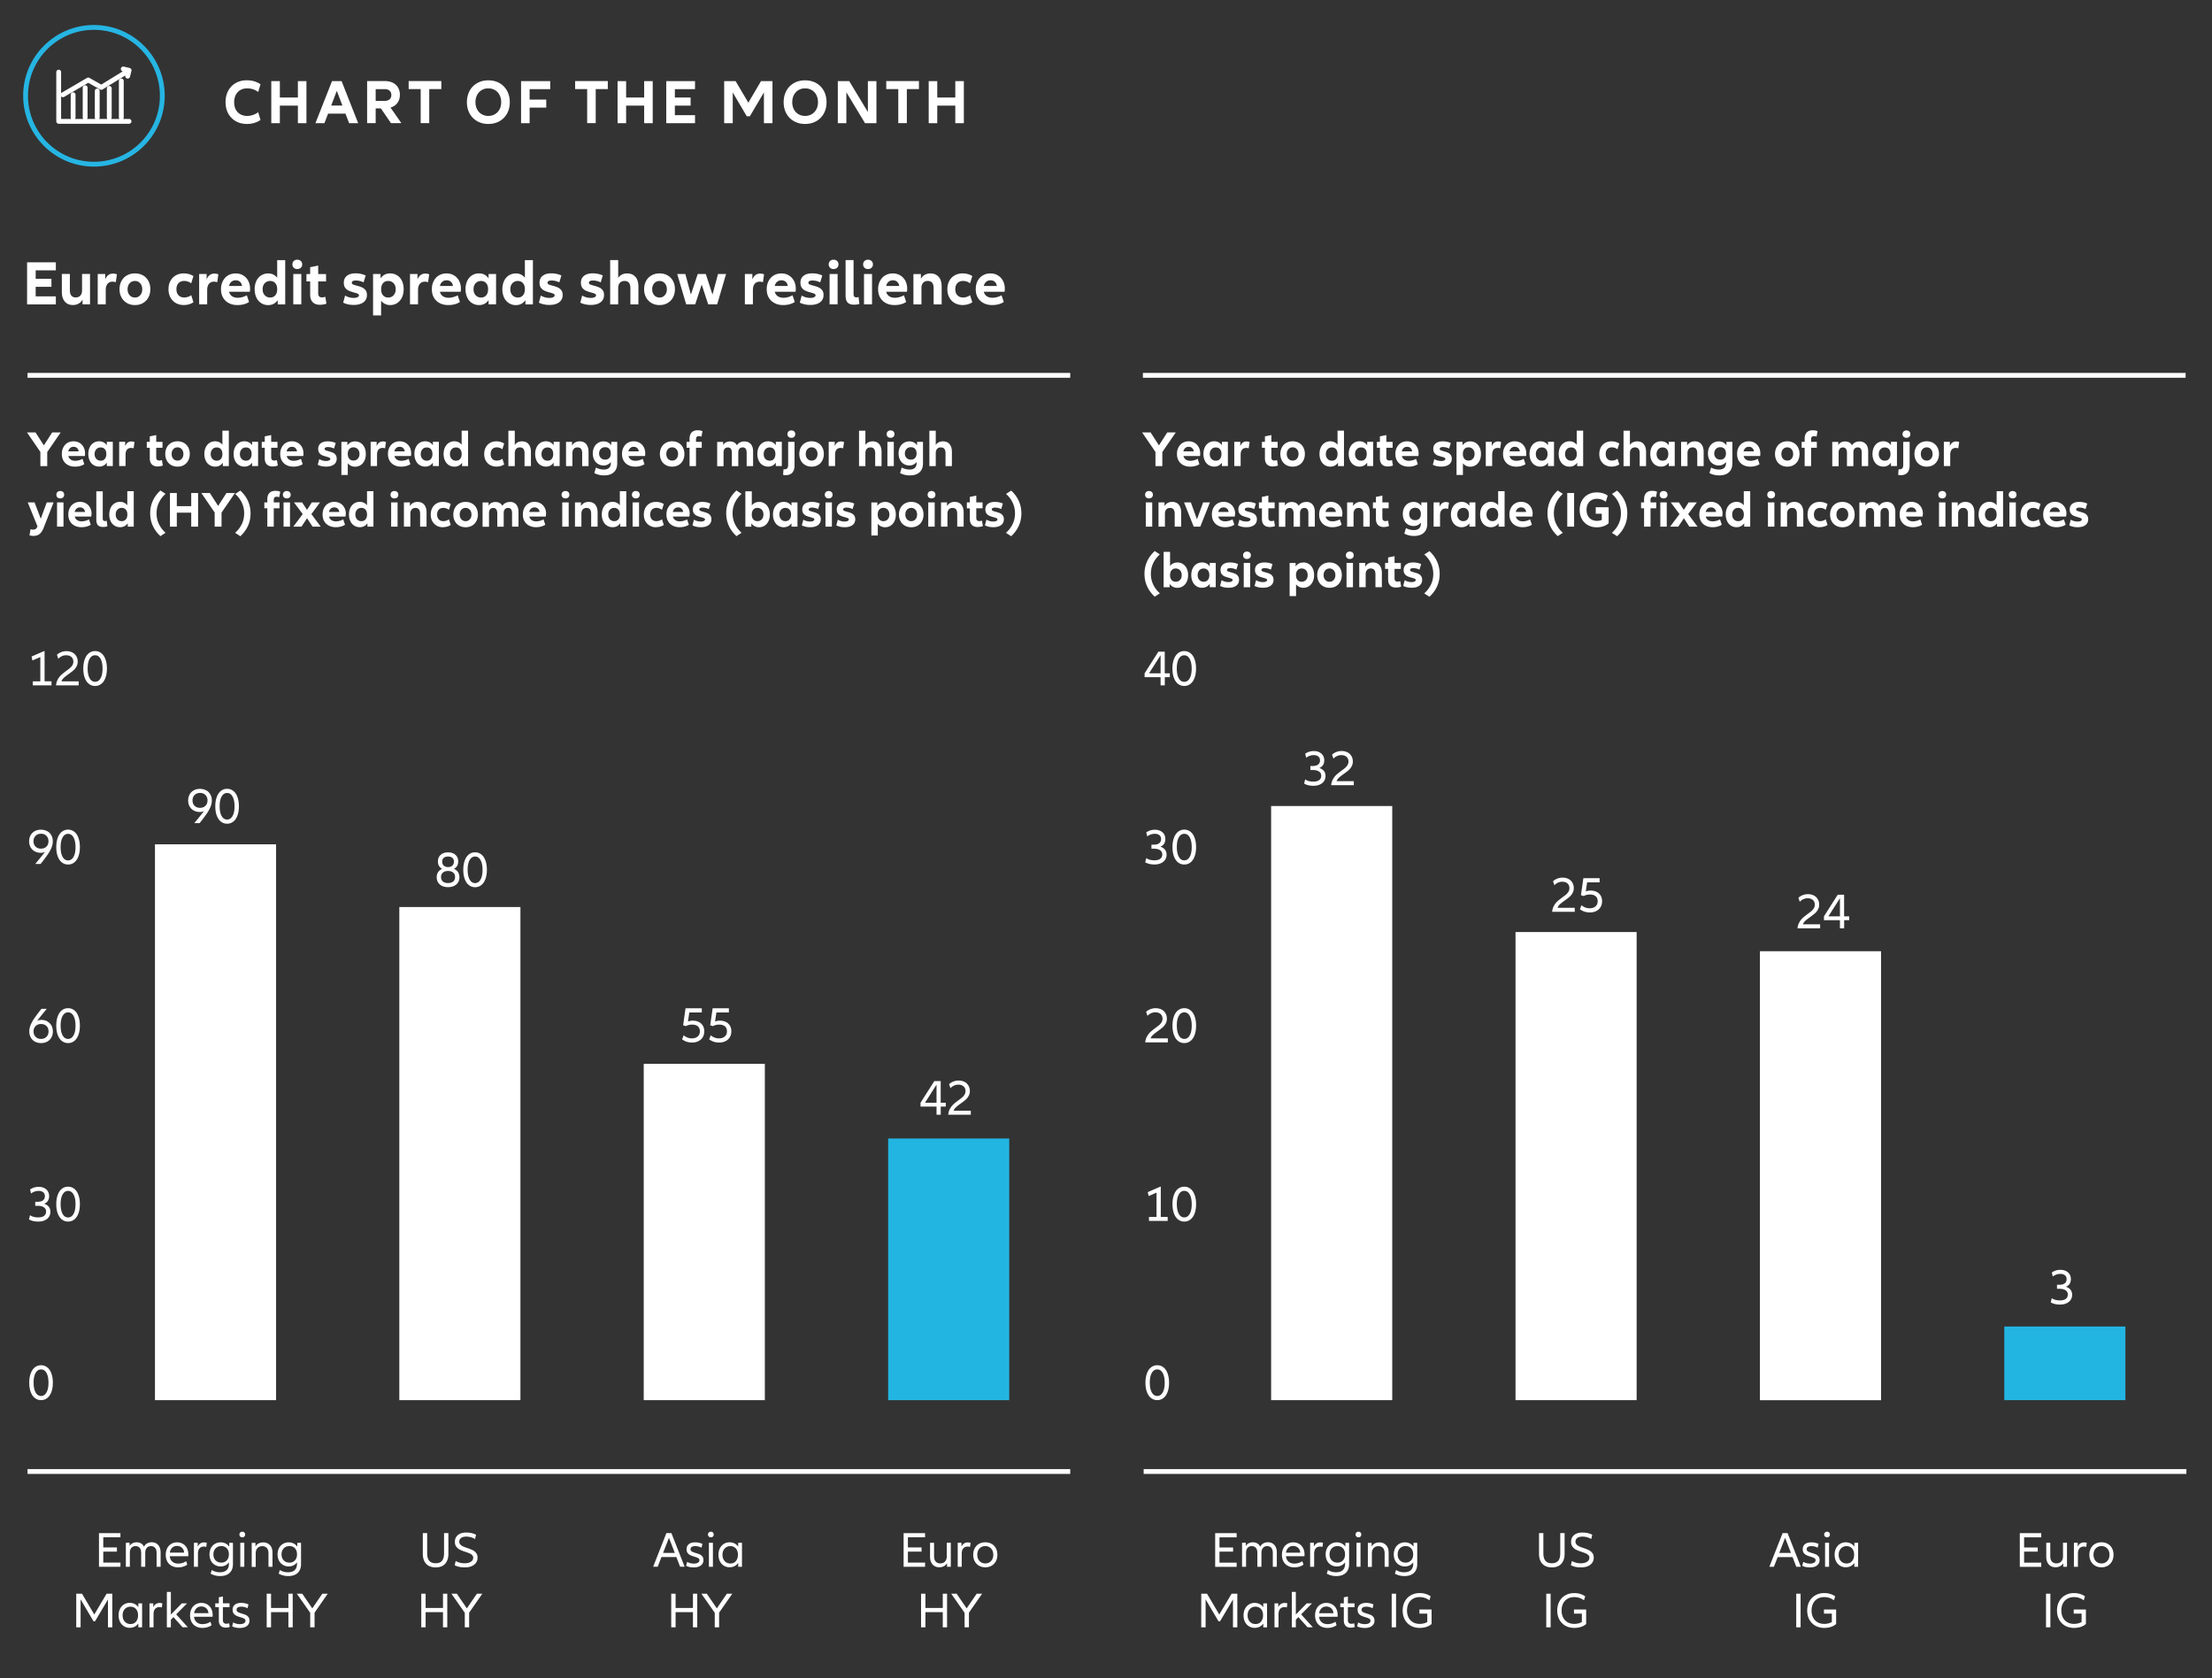 <svg id="Layer_1" xmlns="http://www.w3.org/2000/svg" version="1.1" viewBox="0 0 457.5 347.05"><rect x="0" y="0" width="457.5" height="347.05" fill="#333333" stroke="none"/><defs><style>.st0,.st1{fill:none}.st1{stroke-miterlimit:10;stroke:#fff}.st4{fill:#23b5e2}.st5{fill:#fff}</style></defs><path d="m25.49 14.26 1.21.28-.3 1.21m-1.31 8.54v-7.56m-2.49 7.56v-6.02m-2.49 6.02v-5.48m-2.5 5.48v-6.16m-2.49 6.16v-4.7m-2.1.01 5.23-3.06 2.7 1.53 5.75-3.53m-14.56.37v10.18h14.55" style="stroke-linecap:round;stroke-linejoin:round;stroke:#fff;fill:none"/><path d="M33.57 19.81c0 7.81-6.33 14.14-14.14 14.14S5.29 27.62 5.29 19.81 11.62 5.67 19.43 5.67 33.57 12 33.57 19.81Z" style="stroke:#26b5e3;stroke-miterlimit:10;fill:none"/><path class="st5" d="M48.77 25.06c-.66-.37-1.18-.9-1.56-1.58-.37-.68-.56-1.47-.56-2.36s.19-1.68.56-2.37c.37-.68.89-1.21 1.56-1.59.66-.37 1.42-.56 2.28-.56.56 0 1.09.07 1.57.22s.9.35 1.26.61l-.48 1.6c-.31-.25-.66-.44-1.06-.57-.39-.13-.8-.19-1.21-.19-.82 0-1.47.26-1.96.78s-.74 1.21-.74 2.08.24 1.56.74 2.07c.49.51 1.15.77 1.96.77a3.776 3.776 0 0 0 2.27-.77l.48 1.6c-.36.26-.78.46-1.26.61s-1.01.22-1.57.22c-.85 0-1.61-.19-2.28-.56ZM63.38 16.77v8.7h-1.77v-3.63h-3.73v3.63h-1.77v-8.7h1.77v3.4h3.73v-3.4h1.77ZM71.46 23.5h-3.6l-.76 1.97h-1.86l3.43-8.7h1.98l3.43 8.7h-1.87l-.76-1.97Zm-.64-1.67-1.16-3.05-1.16 3.05h2.32ZM78.77 22.41H77.7v3.05h-1.77v-8.7h3.65c.64 0 1.2.12 1.67.35.47.24.83.57 1.08 1s.38.92.38 1.48c0 .65-.17 1.21-.51 1.68s-.82.79-1.43.97l2.24 3.22h-2.15l-2.09-3.05Zm-1.07-1.55h1.88c.43 0 .76-.11 1-.33s.36-.51.36-.88-.12-.67-.36-.89c-.24-.22-.57-.33-1-.33H77.7v2.44ZM91.27 18.42h-2.49v7.04h-1.77v-7.04h-2.49v-1.66h6.76v1.66ZM98.7 25.06c-.67-.38-1.19-.91-1.57-1.59-.37-.68-.56-1.46-.56-2.34s.19-1.66.56-2.35c.37-.69.9-1.22 1.57-1.6.67-.38 1.43-.57 2.3-.57s1.64.19 2.31.57c.67.38 1.19.91 1.57 1.6.37.69.56 1.47.56 2.35s-.19 1.66-.56 2.34c-.37.68-.9 1.21-1.57 1.59-.67.38-1.44.57-2.31.57s-1.63-.19-2.3-.57Zm3.67-1.45c.4-.24.72-.57.95-1 .23-.43.34-.92.34-1.48s-.11-1.05-.34-1.49a2.44 2.44 0 0 0-.95-1.01c-.41-.24-.86-.36-1.38-.36s-.97.12-1.37.36-.71.58-.94 1.01c-.23.43-.34.93-.34 1.49s.11 1.05.34 1.48c.23.43.54.77.94 1s.86.36 1.37.36.97-.12 1.38-.36ZM109.54 18.42v2.17h3.44v1.66h-3.44v3.22h-1.77v-8.7h6.03v1.66h-4.25ZM125.7 18.42h-2.49v7.04h-1.77v-7.04h-2.49v-1.66h6.76v1.66ZM135 16.77v8.7h-1.77v-3.63h-3.73v3.63h-1.77v-8.7h1.77v3.4h3.73v-3.4H135ZM139.58 18.42v1.75h3.26v1.67h-3.26v1.97h4.17v1.66h-5.95v-8.7h5.95v1.66h-4.17ZM159.77 25.47H158v-6.36l-2.91 4.93h-.64l-2.9-4.92v6.35h-1.77v-8.7h2.36l2.64 4.46 2.62-4.46h2.37v8.7ZM164.21 25.06c-.67-.38-1.19-.91-1.57-1.59-.37-.68-.56-1.46-.56-2.34s.19-1.66.56-2.35c.37-.69.9-1.22 1.57-1.6.67-.38 1.43-.57 2.3-.57s1.64.19 2.31.57c.67.38 1.19.91 1.57 1.6.37.69.56 1.47.56 2.35s-.19 1.66-.56 2.34c-.37.68-.9 1.21-1.57 1.59-.67.38-1.44.57-2.31.57s-1.63-.19-2.3-.57Zm3.68-1.45c.4-.24.72-.57.95-1 .23-.43.34-.92.34-1.48s-.11-1.05-.34-1.49a2.44 2.44 0 0 0-.95-1.01c-.41-.24-.86-.36-1.38-.36s-.97.12-1.37.36-.71.58-.94 1.01c-.23.43-.34.93-.34 1.49s.11 1.05.34 1.48c.23.43.54.77.94 1s.86.36 1.37.36.97-.12 1.38-.36ZM181.27 16.77v8.7h-2.36l-3.86-6.39v6.39h-1.77v-8.7h2.36l3.86 6.39v-6.39h1.77ZM190.05 18.42h-2.49v7.04h-1.77v-7.04h-2.49v-1.66h6.76v1.66ZM199.35 16.77v8.7h-1.77v-3.63h-3.73v3.63h-1.77v-8.7h1.77v3.4h3.73v-3.4h1.77ZM7.38 55.89v1.75h3.26v1.67H7.38v1.97h4.17v1.66H5.6v-8.7h5.95v1.66H7.38ZM18.62 56.66v6.27h-1.55v-.98c-.2.37-.47.64-.82.83-.34.19-.73.29-1.15.29-.73 0-1.3-.24-1.7-.72-.41-.48-.61-1.15-.61-2.01v-3.69h1.66v3.34c0 1.01.41 1.51 1.21 1.51.41 0 .73-.13.96-.38.23-.26.35-.62.35-1.09v-3.38h1.66ZM24.18 56.73l-.23 1.63c-.21-.08-.43-.12-.66-.12-.44 0-.79.15-1.04.44-.25.3-.38.73-.38 1.32v2.93h-1.66v-6.27h1.55v1.12c.32-.81.86-1.21 1.62-1.21.28 0 .55.05.81.16ZM26.26 62.66c-.48-.28-.86-.66-1.13-1.16-.27-.5-.41-1.06-.41-1.7s.14-1.21.41-1.71c.27-.5.65-.88 1.13-1.15s1.03-.41 1.65-.41 1.18.14 1.66.41c.48.27.85.66 1.12 1.15s.4 1.06.4 1.71-.13 1.2-.4 1.7c-.26.5-.64.88-1.12 1.16-.48.28-1.03.42-1.66.42s-1.17-.14-1.65-.42ZM29 61.04c.28-.32.42-.73.42-1.23s-.14-.91-.42-1.23-.65-.48-1.09-.48-.82.16-1.1.48c-.28.32-.42.73-.42 1.23s.14.92.42 1.23c.28.32.65.48 1.1.48s.81-.16 1.09-.48ZM36.38 62.67c-.48-.27-.85-.66-1.12-1.15-.27-.5-.41-1.06-.41-1.71s.13-1.23.4-1.72c.26-.5.64-.88 1.11-1.15.48-.27 1.03-.41 1.64-.41.36 0 .71.05 1.06.14s.66.23.95.42l-.47 1.5c-.43-.33-.9-.5-1.44-.5-.49 0-.88.15-1.17.45-.29.3-.44.72-.44 1.26s.15.96.44 1.26c.29.3.68.45 1.17.45.25 0 .5-.04.76-.12s.48-.2.69-.36l.46 1.47c-.29.19-.6.33-.95.43s-.7.14-1.06.14c-.61 0-1.15-.14-1.63-.41ZM45.16 56.73l-.23 1.63c-.21-.08-.43-.12-.66-.12-.44 0-.79.15-1.04.44-.25.3-.38.73-.38 1.32v2.93h-1.66v-6.27h1.55v1.12c.32-.81.86-1.21 1.62-1.21.28 0 .55.05.81.16ZM51.65 60.33h-4.27c.1.41.31.72.63.93s.7.31 1.17.31c.31 0 .63-.05.96-.14.33-.09.63-.22.91-.37l.46 1.38c-.31.21-.68.37-1.09.48-.41.11-.85.16-1.31.16-.67 0-1.26-.13-1.77-.4-.51-.26-.91-.64-1.2-1.13-.29-.49-.43-1.07-.43-1.74s.13-1.21.39-1.71.61-.88 1.07-1.15c.46-.27.98-.41 1.56-.41s1.1.13 1.55.4c.45.27.8.64 1.06 1.12.25.48.38 1.03.38 1.64 0 .26-.02.47-.05.64Zm-3.8-2.06c-.24.21-.4.5-.48.86h2.69c-.05-.37-.19-.65-.42-.86s-.53-.31-.89-.31-.64.1-.89.31ZM58.99 53.78v9.16h-1.55v-.87c-.49.68-1.14 1.02-1.97 1.02-.55 0-1.03-.14-1.46-.42-.43-.28-.76-.66-.99-1.16-.23-.5-.35-1.06-.35-1.7s.12-1.21.35-1.71.57-.88.99-1.15c.43-.27.91-.41 1.46-.41.77 0 1.39.3 1.86.89v-3.64h1.66Zm-2.05 7.28c.26-.3.39-.72.39-1.25s-.13-.95-.39-1.25-.62-.46-1.07-.46-.83.16-1.12.47c-.29.31-.43.73-.43 1.24s.14.92.43 1.23.66.48 1.12.48.81-.15 1.07-.46ZM60.76 55.36c-.19-.18-.28-.41-.28-.69s.09-.52.28-.7.43-.27.72-.27.55.09.74.27.28.41.28.7-.09.51-.28.69-.43.27-.74.27-.54-.09-.72-.27Zm1.56 1.3v6.27h-1.66v-6.27h1.66ZM67.51 62.78c-.19.08-.41.14-.65.18a4.2 4.2 0 0 1-.69.06c-.65 0-1.15-.18-1.5-.54-.35-.36-.52-.88-.52-1.54V58.2h-.77v-1.53h.77v-1.42l1.66-.34v1.76h1.63v1.53h-1.63v2.46c0 .56.26.83.78.83.23 0 .46-.04.69-.13l.24 1.42ZM71.38 61.12c.55.32 1.14.48 1.79.48.32 0 .58-.05.78-.15.2-.1.29-.23.29-.38 0-.14-.08-.25-.24-.33-.16-.08-.41-.16-.76-.25-.43-.12-.79-.24-1.08-.37-.28-.12-.53-.31-.74-.58s-.31-.62-.31-1.08c0-.62.22-1.1.65-1.43.43-.34 1.03-.51 1.79-.51.38 0 .76.04 1.12.12.36.08.69.19.96.33l-.43 1.42a3.56 3.56 0 0 0-1.6-.39c-.28 0-.49.04-.63.12-.14.08-.21.19-.21.33 0 .16.08.29.25.36.17.08.43.17.8.26.43.11.78.23 1.05.35.27.12.51.3.72.55.21.25.31.59.31 1.03 0 .64-.24 1.15-.73 1.51-.49.36-1.15.54-2 .54s-1.55-.16-2.18-.47l.39-1.47ZM82.15 56.94c.43.27.76.66.99 1.15s.35 1.06.35 1.71-.12 1.2-.35 1.7c-.23.5-.57.88-.99 1.16-.43.28-.91.42-1.45.42-.77 0-1.39-.3-1.88-.89v3.03h-1.66v-8.56h1.55v.89c.49-.68 1.15-1.02 1.98-1.02.54 0 1.02.14 1.45.41Zm-.74 4.1c.29-.32.43-.73.43-1.23s-.14-.93-.43-1.24c-.29-.31-.66-.47-1.12-.47s-.81.15-1.07.46-.39.72-.39 1.25.13.95.39 1.25c.26.3.62.46 1.07.46s.84-.16 1.12-.48ZM88.77 56.73l-.23 1.63c-.21-.08-.43-.12-.66-.12-.44 0-.79.15-1.04.44-.25.3-.38.73-.38 1.32v2.93H84.8v-6.27h1.55v1.12c.32-.81.86-1.21 1.62-1.21.28 0 .55.05.81.16ZM95.26 60.33h-4.27c.1.41.31.72.63.93s.7.31 1.17.31c.31 0 .63-.05.96-.14.33-.09.63-.22.91-.37l.46 1.38c-.31.21-.68.37-1.09.48-.41.11-.85.16-1.31.16-.67 0-1.26-.13-1.77-.4-.51-.26-.91-.64-1.2-1.13-.29-.49-.43-1.07-.43-1.74s.13-1.21.39-1.71.61-.88 1.07-1.15c.46-.27.98-.41 1.56-.41s1.1.13 1.55.4c.45.27.8.64 1.06 1.12.25.48.38 1.03.38 1.64 0 .26-.02.47-.05.64Zm-3.79-2.06c-.24.21-.4.5-.48.86h2.69c-.05-.37-.19-.65-.42-.86s-.53-.31-.89-.31-.64.1-.89.31ZM97.62 62.66c-.43-.28-.76-.66-.99-1.16-.23-.5-.35-1.06-.35-1.7s.12-1.21.35-1.71.57-.88.99-1.15c.43-.27.91-.41 1.46-.41.83 0 1.48.34 1.97 1.02v-.89h1.55v6.27h-1.55v-.87c-.49.68-1.14 1.02-1.97 1.02-.55 0-1.03-.14-1.46-.42Zm2.94-1.6c.26-.3.39-.72.39-1.25s-.13-.95-.39-1.25-.62-.46-1.07-.46-.83.16-1.12.47c-.29.31-.43.73-.43 1.24s.14.92.43 1.23.66.48 1.12.48.81-.15 1.07-.46ZM110.22 53.78v9.16h-1.55v-.87c-.49.68-1.14 1.02-1.97 1.02-.55 0-1.03-.14-1.46-.42-.43-.28-.76-.66-.99-1.16-.23-.5-.35-1.06-.35-1.7s.12-1.21.35-1.71.57-.88.99-1.15c.43-.27.91-.41 1.46-.41.77 0 1.39.3 1.86.89v-3.64h1.66Zm-2.05 7.28c.26-.3.39-.72.39-1.25s-.13-.95-.39-1.25-.62-.46-1.07-.46-.83.16-1.12.47c-.29.31-.43.73-.43 1.24s.14.92.43 1.23.66.48 1.12.48.81-.15 1.07-.46ZM111.86 61.12c.55.32 1.14.48 1.79.48.32 0 .58-.05.78-.15.2-.1.29-.23.29-.38 0-.14-.08-.25-.24-.33-.16-.08-.41-.16-.76-.25-.43-.12-.79-.24-1.08-.37-.28-.12-.53-.31-.74-.58s-.31-.62-.31-1.08c0-.62.22-1.1.65-1.43.43-.34 1.03-.51 1.79-.51.38 0 .76.04 1.12.12.36.08.69.19.96.33l-.43 1.42a3.56 3.56 0 0 0-1.6-.39c-.28 0-.49.04-.63.12-.14.08-.21.19-.21.33 0 .16.08.29.25.36.17.08.43.17.8.26.43.11.78.23 1.05.35.27.12.51.3.72.55.21.25.31.59.31 1.03 0 .64-.24 1.15-.73 1.51-.49.36-1.15.54-2 .54s-1.55-.16-2.18-.47l.39-1.47ZM120.42 61.12c.55.32 1.14.48 1.79.48.32 0 .58-.05.78-.15.2-.1.29-.23.29-.38 0-.14-.08-.25-.24-.33-.16-.08-.41-.16-.76-.25-.43-.12-.79-.24-1.08-.37-.28-.12-.53-.31-.74-.58s-.31-.62-.31-1.08c0-.62.22-1.1.65-1.43.43-.34 1.03-.51 1.79-.51.38 0 .76.04 1.12.12.36.08.69.19.96.33l-.43 1.42a3.56 3.56 0 0 0-1.6-.39c-.28 0-.49.04-.63.12-.14.08-.21.19-.21.33 0 .16.08.29.25.36.17.08.43.17.8.26.43.11.78.23 1.05.35.27.12.51.3.72.55.21.25.31.59.31 1.03 0 .64-.24 1.15-.73 1.51-.49.36-1.15.54-2 .54s-1.55-.16-2.18-.47l.39-1.47ZM131.43 57.25c.41.48.61 1.15.61 2.01v3.68h-1.66v-3.33c0-.51-.1-.89-.3-1.14-.2-.25-.5-.37-.91-.37s-.73.13-.96.38-.35.62-.35 1.09v3.37h-1.66v-9.16h1.66v3.69c.2-.31.46-.55.78-.7.32-.16.68-.23 1.07-.23.74 0 1.31.24 1.71.72ZM134.76 62.66c-.48-.28-.86-.66-1.13-1.16-.27-.5-.41-1.06-.41-1.7s.14-1.21.41-1.71c.27-.5.65-.88 1.13-1.15s1.03-.41 1.65-.41 1.18.14 1.66.41c.48.27.85.66 1.12 1.15s.4 1.06.4 1.71-.13 1.2-.4 1.7c-.26.5-.64.88-1.12 1.16-.48.28-1.03.42-1.66.42s-1.17-.14-1.65-.42Zm2.74-1.62c.28-.32.42-.73.42-1.23s-.14-.91-.42-1.23-.65-.48-1.09-.48-.82.16-1.1.48c-.28.32-.42.73-.42 1.23s.14.92.42 1.23c.28.32.65.48 1.1.48s.81-.16 1.09-.48ZM150.17 56.66l-1.84 6.27h-1.86l-1.34-4.09-1.34 4.09h-1.87l-1.85-6.27h1.68l1.15 4.25 1.41-4.25h1.67l1.38 4.25 1.15-4.25h1.67ZM158.03 56.73l-.23 1.63c-.21-.08-.43-.12-.66-.12-.44 0-.79.15-1.04.44-.25.3-.38.73-.38 1.32v2.93h-1.66v-6.27h1.55v1.12c.32-.81.86-1.21 1.62-1.21.28 0 .55.05.81.16ZM164.52 60.33h-4.27c.1.41.31.72.63.93s.7.31 1.17.31c.31 0 .63-.05.96-.14.33-.09.63-.22.91-.37l.46 1.38c-.31.21-.68.37-1.09.48-.41.11-.85.16-1.31.16-.67 0-1.26-.13-1.77-.4-.51-.26-.91-.64-1.2-1.13-.29-.49-.43-1.07-.43-1.74s.13-1.21.39-1.71.61-.88 1.07-1.15c.46-.27.98-.41 1.56-.41s1.1.13 1.55.4c.45.27.8.64 1.06 1.12.25.48.38 1.03.38 1.64 0 .26-.02.47-.05.64Zm-3.8-2.06c-.24.21-.4.5-.48.86h2.69c-.05-.37-.19-.65-.42-.86s-.53-.31-.89-.31-.64.1-.89.31ZM165.82 61.12c.55.32 1.14.48 1.79.48.32 0 .58-.05.78-.15.2-.1.29-.23.29-.38 0-.14-.08-.25-.24-.33-.16-.08-.41-.16-.76-.25-.43-.12-.79-.24-1.08-.37-.28-.12-.53-.31-.74-.58s-.31-.62-.31-1.08c0-.62.22-1.1.65-1.43.43-.34 1.03-.51 1.79-.51.38 0 .76.04 1.12.12.36.08.69.19.96.33l-.43 1.42a3.56 3.56 0 0 0-1.6-.39c-.28 0-.49.04-.63.12-.14.08-.21.19-.21.33 0 .16.08.29.25.36.17.08.43.17.8.26.43.11.78.23 1.05.35.27.12.51.3.72.55.21.25.31.59.31 1.03 0 .64-.24 1.15-.73 1.51-.49.36-1.15.54-2 .54s-1.55-.16-2.18-.47l.39-1.47ZM171.68 55.36c-.19-.18-.28-.41-.28-.69s.09-.52.28-.7.43-.27.72-.27.55.09.74.27.28.41.28.7-.09.51-.28.69-.43.27-.74.27-.54-.09-.72-.27Zm1.56 1.3v6.27h-1.66v-6.27h1.66ZM176.54 53.78v7.02c0 .24.05.42.15.53.1.11.25.16.45.16.15 0 .29-.03.43-.09l.17 1.43c-.27.11-.64.17-1.11.17-.6 0-1.04-.15-1.32-.45-.28-.3-.42-.78-.42-1.45v-7.32h1.66ZM178.8 55.36c-.19-.18-.28-.41-.28-.69s.09-.52.28-.7.43-.27.72-.27.55.09.74.27.28.41.28.7-.09.51-.28.69-.43.27-.74.27-.54-.09-.72-.27Zm1.56 1.3v6.27h-1.66v-6.27h1.66ZM187.56 60.33h-4.27c.1.41.31.72.63.93s.7.31 1.17.31c.31 0 .63-.05.96-.14.33-.09.63-.22.91-.37l.46 1.38c-.31.21-.68.37-1.09.48-.41.11-.85.16-1.31.16-.67 0-1.26-.13-1.77-.4-.51-.26-.91-.64-1.2-1.13-.29-.49-.43-1.07-.43-1.74s.13-1.21.39-1.71.61-.88 1.07-1.15c.46-.27.98-.41 1.56-.41s1.1.13 1.55.4c.45.27.8.64 1.06 1.12.25.48.38 1.03.38 1.64 0 .26-.02.47-.05.64Zm-3.79-2.06c-.24.21-.4.5-.48.86h2.69c-.05-.37-.19-.65-.42-.86s-.53-.31-.89-.31-.64.1-.89.31ZM194.15 57.25c.41.48.61 1.15.61 2.01v3.68h-1.66v-3.33c0-.51-.1-.89-.3-1.14-.2-.25-.5-.37-.91-.37s-.73.13-.96.38-.35.62-.35 1.09v3.37h-1.66v-6.27h1.55v.98c.2-.37.47-.64.81-.83.34-.19.72-.28 1.15-.28.74 0 1.31.24 1.71.72ZM197.47 62.67c-.48-.27-.85-.66-1.12-1.15-.27-.5-.41-1.06-.41-1.71s.13-1.23.4-1.72c.26-.5.64-.88 1.11-1.15.48-.27 1.03-.41 1.64-.41.36 0 .71.05 1.06.14s.66.23.95.42l-.47 1.5c-.43-.33-.9-.5-1.44-.5-.49 0-.88.15-1.17.45-.29.3-.44.72-.44 1.26s.15.96.44 1.26c.29.3.68.45 1.17.45.25 0 .5-.04.76-.12s.48-.2.69-.36l.46 1.47c-.29.19-.6.33-.95.43s-.7.14-1.06.14c-.61 0-1.15-.14-1.63-.41ZM207.75 60.33h-4.27c.1.41.31.72.63.93s.7.31 1.17.31c.31 0 .63-.05.96-.14.33-.09.63-.22.91-.37l.46 1.38c-.31.21-.68.37-1.09.48-.41.11-.85.16-1.31.16-.67 0-1.26-.13-1.77-.4-.51-.26-.91-.64-1.2-1.13-.29-.49-.43-1.07-.43-1.74s.13-1.21.39-1.71.61-.88 1.07-1.15c.46-.27.98-.41 1.56-.41s1.1.13 1.55.4c.45.27.8.64 1.06 1.12.25.48.38 1.03.38 1.64 0 .26-.02.47-.05.64Zm-3.79-2.06c-.24.21-.4.5-.48.86h2.69c-.05-.37-.19-.65-.42-.86s-.53-.31-.89-.31-.64.1-.89.31Z"/><path class="st1" d="M5.69 77.61h215.66M5.69 304.27h215.66M236.38 77.61h215.66"/><path class="st5" d="m8.37 93.48-2.78-4.06h1.76l1.72 2.67 1.72-2.67h1.76l-2.78 4.05v2.91H8.35v-2.9ZM17.54 94.29h-3.41c.08.33.25.57.5.74s.56.25.94.25c.25 0 .51-.04.77-.11s.5-.17.73-.3l.36 1.11c-.25.17-.54.29-.87.38-.33.09-.68.13-1.05.13-.54 0-1.01-.11-1.42-.32-.41-.21-.73-.51-.96-.91-.23-.39-.34-.86-.34-1.39s.1-.97.31-1.37c.21-.4.49-.7.85-.92.37-.22.78-.33 1.25-.33s.88.11 1.24.32c.36.21.64.51.85.89.2.38.3.82.3 1.31 0 .21-.01.38-.04.51Zm-3.03-1.65c-.19.17-.32.4-.39.69h2.15c-.04-.29-.16-.52-.34-.69-.18-.17-.42-.25-.71-.25s-.52.08-.71.25ZM19.34 96.16c-.34-.22-.61-.53-.79-.93-.19-.4-.28-.85-.28-1.36s.09-.97.28-1.37c.19-.4.45-.7.79-.92.34-.22.73-.33 1.17-.33.66 0 1.19.27 1.58.81v-.71h1.24v5.02h-1.24v-.7c-.39.54-.91.81-1.58.81-.44 0-.83-.11-1.17-.33Zm2.34-1.28c.21-.24.31-.58.31-1s-.1-.76-.31-1-.49-.36-.86-.36-.67.12-.9.38c-.23.25-.35.58-.35.99s.11.73.35.99c.23.25.53.38.9.38s.65-.12.86-.37ZM27.82 91.41l-.19 1.3c-.17-.06-.34-.09-.53-.09-.35 0-.63.12-.83.35-.2.24-.3.59-.3 1.05v2.35h-1.32v-5.02h1.24v.9c.26-.65.69-.97 1.29-.97.22 0 .44.04.65.13ZM33.67 96.26c-.15.06-.33.11-.52.14-.19.03-.38.05-.55.05-.52 0-.92-.14-1.2-.43-.28-.29-.42-.7-.42-1.24v-2.19h-.62v-1.22h.62v-1.14l1.33-.27v1.41h1.3v1.22h-1.3v1.97c0 .45.21.67.63.67.18 0 .37-.04.55-.1l.19 1.14ZM35.4 96.16c-.39-.22-.69-.53-.9-.93s-.32-.85-.32-1.36.11-.97.32-1.37c.22-.4.52-.7.9-.92.39-.22.83-.33 1.32-.33s.94.11 1.32.33.68.53.89.92c.21.4.32.85.32 1.37s-.11.96-.32 1.36c-.21.4-.51.71-.89.93s-.82.33-1.32.33-.93-.11-1.32-.33Zm2.19-1.3c.23-.25.34-.58.34-.99s-.11-.73-.34-.99c-.23-.25-.52-.38-.87-.38s-.66.13-.88.38c-.23.25-.34.58-.34.99s.11.73.34.99c.23.25.52.38.88.38s.64-.13.87-.38ZM47.33 89.06v7.32h-1.24v-.7c-.39.54-.91.81-1.58.81-.44 0-.83-.11-1.17-.33-.34-.22-.61-.53-.79-.93-.19-.4-.28-.85-.28-1.36s.09-.97.28-1.37c.19-.4.45-.7.79-.92.34-.22.73-.33 1.17-.33.61 0 1.11.24 1.49.71v-2.91h1.32Zm-1.64 5.82c.21-.24.31-.58.31-1s-.1-.76-.31-1-.49-.36-.86-.36-.67.12-.9.38c-.23.25-.35.58-.35.99s.11.73.35.99c.23.25.53.38.9.38s.65-.12.86-.37ZM49.39 96.16c-.34-.22-.61-.53-.79-.93-.19-.4-.28-.85-.28-1.36s.09-.97.28-1.37c.19-.4.45-.7.79-.92.34-.22.73-.33 1.17-.33.66 0 1.19.27 1.58.81v-.71h1.24v5.02h-1.24v-.7c-.39.54-.91.81-1.58.81-.44 0-.83-.11-1.17-.33Zm2.34-1.28c.21-.24.31-.58.31-1s-.1-.76-.31-1-.49-.36-.86-.36-.67.12-.9.38c-.23.25-.35.58-.35.99s.11.73.35.99c.23.25.53.38.9.38s.65-.12.86-.37ZM57.45 96.26c-.15.06-.33.11-.52.14-.19.03-.38.05-.55.05-.52 0-.92-.14-1.2-.43-.28-.29-.42-.7-.42-1.24v-2.19h-.62v-1.22h.62v-1.14l1.33-.27v1.41h1.3v1.22h-1.3v1.97c0 .45.21.67.63.67.18 0 .37-.04.55-.1l.19 1.14ZM62.71 94.29H59.3c.08.33.25.57.5.74s.56.25.94.25c.25 0 .51-.04.77-.11s.5-.17.73-.3l.36 1.11c-.25.17-.54.29-.87.38-.33.09-.68.13-1.05.13-.54 0-1.01-.11-1.42-.32-.41-.21-.73-.51-.96-.91-.23-.39-.34-.86-.34-1.39s.1-.97.31-1.37c.21-.4.49-.7.85-.92.37-.22.78-.33 1.25-.33s.88.11 1.24.32c.36.21.64.51.85.89.2.38.3.82.3 1.31 0 .21-.01.38-.04.51Zm-3.04-1.65c-.19.17-.32.4-.39.69h2.15c-.04-.29-.16-.52-.34-.69-.18-.17-.42-.25-.71-.25s-.52.08-.71.25ZM66.03 94.93c.44.26.91.39 1.43.39.26 0 .46-.04.62-.12s.23-.18.23-.31c0-.11-.06-.2-.19-.26s-.33-.13-.61-.2c-.35-.1-.64-.19-.86-.29-.23-.1-.42-.25-.59-.46-.17-.21-.25-.5-.25-.86 0-.49.17-.88.52-1.15s.82-.41 1.43-.41c.31 0 .61.03.9.09.29.06.55.15.77.26l-.34 1.14c-.42-.21-.85-.31-1.28-.31-.22 0-.39.03-.5.1s-.17.16-.17.27c0 .13.07.23.2.29.13.06.34.13.64.21.34.09.62.18.84.28.22.09.41.24.57.44.16.2.25.48.25.82 0 .51-.19.92-.58 1.2s-.92.43-1.6.43-1.24-.12-1.74-.38l.31-1.18ZM74.59 91.59c.34.22.61.53.79.92.19.4.28.85.28 1.37s-.09.96-.28 1.36-.45.71-.79.93c-.34.22-.73.33-1.16.33-.61 0-1.11-.24-1.5-.71v2.42h-1.32v-6.84h1.24v.71c.39-.54.92-.81 1.59-.81.43 0 .82.11 1.16.33ZM74 94.86c.23-.25.35-.58.35-.99s-.11-.74-.35-.99c-.23-.25-.53-.38-.9-.38s-.65.12-.86.36c-.21.24-.31.58-.31 1s.1.76.31 1 .49.37.86.37.67-.13.9-.38ZM79.83 91.41l-.19 1.3c-.17-.06-.34-.09-.53-.09-.35 0-.63.12-.83.35-.2.24-.3.59-.3 1.05v2.35h-1.32v-5.02h1.24v.9c.26-.65.69-.97 1.29-.97.22 0 .44.04.65.13ZM84.99 94.29h-3.41c.08.33.25.57.5.74s.56.25.94.25c.25 0 .51-.04.77-.11s.5-.17.73-.3l.36 1.11c-.25.17-.54.29-.87.38-.33.09-.68.13-1.05.13-.54 0-1.01-.11-1.42-.32-.41-.21-.73-.51-.96-.91-.23-.39-.34-.86-.34-1.39s.1-.97.31-1.37c.21-.4.49-.7.85-.92.37-.22.78-.33 1.25-.33s.88.11 1.24.32c.36.21.64.51.85.89.2.38.3.82.3 1.31 0 .21-.01.38-.04.51Zm-3.04-1.65c-.19.17-.32.4-.39.69h2.15c-.04-.29-.16-.52-.34-.69-.18-.17-.42-.25-.71-.25s-.52.08-.71.25ZM86.78 96.16c-.34-.22-.61-.53-.79-.93-.19-.4-.28-.85-.28-1.36s.09-.97.28-1.37c.19-.4.45-.7.79-.92.34-.22.73-.33 1.17-.33.66 0 1.19.27 1.58.81v-.71h1.24v5.02h-1.24v-.7c-.39.54-.91.81-1.58.81-.44 0-.83-.11-1.17-.33Zm2.35-1.28c.21-.24.31-.58.31-1s-.1-.76-.31-1-.49-.36-.86-.36-.67.12-.9.38c-.23.25-.35.58-.35.99s.11.73.35.99c.23.25.53.38.9.38s.65-.12.86-.37ZM96.81 89.06v7.32h-1.24v-.7c-.39.54-.91.81-1.58.81-.44 0-.83-.11-1.17-.33-.34-.22-.61-.53-.79-.93-.19-.4-.28-.85-.28-1.36s.09-.97.28-1.37c.19-.4.45-.7.79-.92.34-.22.73-.33 1.17-.33.61 0 1.11.24 1.49.71v-2.91h1.32Zm-1.64 5.82c.21-.24.31-.58.31-1s-.1-.76-.31-1-.49-.36-.86-.36-.67.12-.9.38c-.23.25-.35.58-.35.99s.11.73.35.99c.23.25.53.38.9.38s.65-.12.86-.37ZM101.37 96.17c-.38-.22-.68-.53-.9-.92s-.32-.85-.32-1.37.11-.98.32-1.38c.21-.4.51-.7.89-.92.38-.22.82-.32 1.31-.32.29 0 .57.04.85.11.28.08.53.19.76.33l-.38 1.2c-.34-.26-.72-.4-1.15-.4-.39 0-.7.12-.93.36-.23.24-.35.58-.35 1.01s.12.77.35 1.01c.23.24.54.36.93.36.2 0 .4-.03.61-.1s.39-.16.55-.29l.37 1.18c-.23.15-.48.27-.76.34s-.56.11-.85.11c-.49 0-.92-.11-1.3-.33ZM109.32 91.83c.32.38.49.92.49 1.61v2.94h-1.32v-2.66c0-.41-.08-.71-.24-.91-.16-.2-.4-.3-.73-.3s-.58.1-.77.31c-.18.21-.28.5-.28.87v2.69h-1.32v-7.32h1.32v2.95c.16-.25.37-.44.63-.56s.54-.19.86-.19c.59 0 1.05.19 1.37.57ZM111.76 96.16c-.34-.22-.61-.53-.79-.93-.19-.4-.28-.85-.28-1.36s.09-.97.28-1.37c.19-.4.45-.7.79-.92.34-.22.73-.33 1.17-.33.66 0 1.19.27 1.58.81v-.71h1.24v5.02h-1.24v-.7c-.39.54-.91.81-1.58.81-.44 0-.83-.11-1.17-.33Zm2.35-1.28c.21-.24.31-.58.31-1s-.1-.76-.31-1-.49-.36-.86-.36-.67.12-.9.38c-.23.25-.35.58-.35.99s.11.73.35.99c.23.25.53.38.9.38s.65-.12.86-.37ZM121.24 91.83c.32.38.49.92.49 1.61v2.94h-1.32v-2.66c0-.41-.08-.71-.24-.91-.16-.2-.4-.3-.73-.3s-.58.1-.77.31c-.18.21-.28.5-.28.87v2.69h-1.32v-5.02h1.24v.78c.16-.29.38-.51.65-.66.27-.15.58-.22.92-.22.59 0 1.05.19 1.37.57ZM127.66 91.36v4.46c0 .79-.24 1.4-.71 1.83-.48.44-1.15.65-2.01.65-.73 0-1.4-.16-2.02-.48l.34-1.15c.23.13.49.24.77.31s.56.11.84.11c.49 0 .85-.11 1.1-.34.25-.23.37-.57.37-1.01v-.2c-.39.47-.89.71-1.49.71-.44 0-.83-.11-1.17-.32-.34-.21-.61-.51-.79-.88-.19-.37-.28-.81-.28-1.29s.09-.92.28-1.29c.19-.38.45-.67.79-.88.34-.21.73-.32 1.17-.32.66 0 1.19.27 1.58.81v-.71h1.24Zm-1.64 3.34c.21-.23.31-.54.31-.94s-.1-.72-.31-.95c-.21-.23-.49-.34-.86-.34s-.67.12-.9.36c-.23.24-.35.55-.35.93s.11.68.35.92c.23.24.53.36.9.36s.65-.11.86-.34ZM133.4 94.29h-3.41c.08.33.25.57.5.74s.56.25.94.25c.25 0 .51-.04.77-.11s.5-.17.73-.3l.36 1.11c-.25.17-.54.29-.87.38-.33.09-.68.13-1.05.13-.54 0-1.01-.11-1.42-.32-.41-.21-.73-.51-.96-.91-.23-.39-.34-.86-.34-1.39s.1-.97.31-1.37c.21-.4.49-.7.85-.92.37-.22.78-.33 1.25-.33s.88.11 1.24.32c.36.21.64.51.85.89.2.38.3.82.3 1.31 0 .21-.01.38-.04.51Zm-3.04-1.65c-.19.17-.32.4-.39.69h2.15c-.04-.29-.16-.52-.34-.69-.18-.17-.42-.25-.71-.25s-.52.08-.71.25ZM137.7 96.16c-.39-.22-.69-.53-.9-.93s-.32-.85-.32-1.36.11-.97.32-1.37c.22-.4.52-.7.9-.92.39-.22.83-.33 1.32-.33s.94.11 1.32.33.68.53.89.92c.21.4.32.85.32 1.37s-.11.96-.32 1.36c-.21.4-.51.71-.89.93s-.82.33-1.32.33-.93-.11-1.32-.33Zm2.2-1.3c.23-.25.34-.58.34-.99s-.11-.73-.34-.99c-.23-.25-.52-.38-.87-.38s-.66.13-.88.38c-.23.25-.34.58-.34.99s.11.73.34.99c.23.25.52.38.88.38s.64-.13.87-.38ZM143.95 91.36h1.19v1.22h-1.19v3.8h-1.33v-3.8H142v-1.22h.62v-.66c0-.55.15-.98.43-1.28.29-.3.7-.45 1.24-.45.39 0 .72.06 1 .19l-.21 1.13c-.19-.07-.38-.1-.55-.1-.39 0-.58.22-.58.66v.52ZM155.29 91.81c.31.37.47.88.47 1.54v3.03h-1.33v-2.74c0-.38-.07-.67-.2-.85-.13-.18-.34-.28-.62-.28s-.51.09-.67.27c-.16.18-.24.43-.24.75v2.86h-1.33v-2.74c0-.75-.28-1.13-.83-1.13-.28 0-.5.09-.65.27-.16.18-.24.43-.24.75v2.86h-1.32v-5.02h1.24v.67c.14-.26.33-.45.58-.58.25-.13.53-.19.84-.19s.61.07.86.2c.24.14.43.34.57.6.15-.26.36-.46.64-.6.27-.14.57-.2.91-.2.56 0 .99.18 1.3.55ZM157.71 96.16c-.34-.22-.61-.53-.79-.93-.19-.4-.28-.85-.28-1.36s.09-.97.28-1.37c.19-.4.45-.7.79-.92.34-.22.73-.33 1.17-.33.66 0 1.19.27 1.58.81v-.71h1.24v5.02h-1.24v-.7c-.39.54-.91.81-1.58.81-.44 0-.83-.11-1.17-.33Zm2.35-1.28c.21-.24.31-.58.31-1s-.1-.76-.31-1-.49-.36-.86-.36-.67.12-.9.38c-.23.25-.35.58-.35.99s.11.73.35.99c.23.25.53.38.9.38s.65-.12.86-.37ZM162.05 97.02c.08.01.16.02.22.02.24 0 .43-.07.55-.21.12-.14.19-.37.19-.69v-4.77h1.32v4.87c0 .65-.15 1.15-.46 1.49s-.76.52-1.34.52c-.22 0-.41-.02-.57-.06l.09-1.17Zm1.04-6.7c-.15-.14-.23-.33-.23-.55s.08-.42.23-.56c.15-.14.34-.21.58-.21s.44.07.59.21.22.33.22.56-.08.41-.22.55-.35.21-.59.21-.43-.07-.58-.21ZM166.54 96.16c-.39-.22-.69-.53-.9-.93s-.32-.85-.32-1.36.11-.97.32-1.37c.22-.4.52-.7.9-.92.39-.22.83-.33 1.32-.33s.94.11 1.32.33.68.53.89.92c.21.4.32.85.32 1.37s-.11.96-.32 1.36c-.21.4-.51.71-.89.93s-.82.33-1.32.33-.93-.11-1.32-.33Zm2.2-1.3c.23-.25.34-.58.34-.99s-.11-.73-.34-.99c-.23-.25-.52-.38-.87-.38s-.66.13-.88.38c-.23.25-.34.58-.34.99s.11.73.34.99c.23.25.52.38.88.38s.64-.13.87-.38ZM174.57 91.41l-.19 1.3c-.17-.06-.34-.09-.53-.09-.35 0-.63.12-.83.35-.2.24-.3.59-.3 1.05v2.35h-1.32v-5.02h1.24v.9c.26-.65.69-.97 1.29-.97.22 0 .44.04.65.13ZM181.84 91.83c.32.38.49.92.49 1.61v2.94h-1.32v-2.66c0-.41-.08-.71-.24-.91-.16-.2-.4-.3-.73-.3s-.58.1-.77.31c-.18.21-.28.5-.28.87v2.69h-1.32v-7.32h1.32v2.95c.16-.25.37-.44.63-.56s.54-.19.86-.19c.59 0 1.05.19 1.37.57ZM183.61 90.32c-.15-.14-.23-.33-.23-.55s.08-.42.23-.56c.15-.14.34-.21.58-.21s.44.07.59.21.22.33.22.56-.08.41-.22.55-.35.21-.59.21-.43-.07-.58-.21Zm1.25 1.04v5.02h-1.32v-5.02h1.32ZM190.9 91.36v4.46c0 .79-.24 1.4-.71 1.83-.48.44-1.15.65-2.01.65-.73 0-1.4-.16-2.02-.48l.34-1.15c.23.13.49.24.77.31s.56.11.84.11c.49 0 .85-.11 1.1-.34.25-.23.37-.57.37-1.01v-.2c-.39.47-.89.71-1.49.71-.44 0-.83-.11-1.17-.32-.34-.21-.61-.51-.79-.88-.19-.37-.28-.81-.28-1.29s.09-.92.28-1.29c.19-.38.45-.67.79-.88.34-.21.73-.32 1.17-.32.66 0 1.19.27 1.58.81v-.71h1.24Zm-1.64 3.34c.21-.23.31-.54.31-.94s-.1-.72-.31-.95c-.21-.23-.49-.34-.86-.34s-.67.12-.9.36c-.23.24-.35.55-.35.93s.11.68.35.92c.23.24.53.36.9.36s.65-.11.86-.34ZM196.39 91.83c.32.38.49.92.49 1.61v2.94h-1.32v-2.66c0-.41-.08-.71-.24-.91-.16-.2-.4-.3-.73-.3s-.58.1-.77.31c-.18.21-.28.5-.28.87v2.69h-1.32v-7.32h1.32v2.95c.16-.25.37-.44.63-.56s.54-.19.86-.19c.59 0 1.05.19 1.37.57ZM11.09 103.88l-2.05 5.23c-.24.61-.53 1.05-.86 1.31-.33.26-.76.39-1.28.39-.26 0-.53-.04-.8-.11l.21-1.27c.2.06.39.08.57.08.22 0 .39-.05.52-.15.13-.1.25-.27.35-.52l-2.01-4.96h1.41l1.28 3.38 1.24-3.38h1.42Zm1.37-.82a.81.81 0 0 1-.58-.21c-.15-.14-.22-.33-.22-.55s.07-.42.22-.56c.15-.14.34-.21.58-.21s.44.07.59.21c.15.14.22.33.22.56s-.07.41-.22.55c-.15.14-.35.21-.59.21Zm.67.82v5.02H11.8v-5.02h1.33Zm5.78 2.42c0 .21-.01.38-.04.51h-3.41c.08.33.25.57.5.74.25.17.56.25.94.25.25 0 .51-.04.77-.11s.5-.17.73-.3l.37 1.11c-.25.17-.54.29-.87.38-.33.09-.68.13-1.05.13-.54 0-1.01-.11-1.42-.32-.41-.21-.73-.51-.96-.91-.23-.39-.34-.86-.34-1.39s.1-.97.31-1.37c.21-.4.49-.7.86-.92s.78-.33 1.25-.33.88.11 1.24.32c.36.21.64.51.85.89.2.38.3.82.3 1.31Zm-2.37-1.38c-.28 0-.51.08-.71.25-.19.17-.32.4-.39.69h2.15c-.04-.29-.15-.52-.34-.69-.18-.17-.42-.25-.71-.25Zm4.71-3.34v5.61c0 .19.04.34.12.42.08.09.2.13.36.13.12 0 .23-.02.34-.07l.14 1.15c-.22.09-.51.14-.89.14-.48 0-.83-.12-1.06-.36-.23-.24-.34-.63-.34-1.16v-5.85h1.33Zm6.41 0v7.32h-1.24v-.7c-.39.54-.91.81-1.58.81-.44 0-.83-.11-1.17-.33-.34-.22-.61-.53-.79-.93-.19-.4-.28-.85-.28-1.36s.09-.97.28-1.37c.19-.4.45-.7.79-.92.34-.22.73-.33 1.17-.33.61 0 1.11.24 1.49.71v-2.91h1.33Zm-2.49 6.18c.36 0 .65-.12.86-.37.21-.24.31-.58.31-1s-.1-.76-.31-1-.49-.37-.86-.37-.67.13-.9.38c-.23.25-.34.58-.34.99s.11.73.34.99c.23.25.53.38.9.38Zm8.01 3.1c-1.41-1.31-2.12-2.89-2.12-4.72s.71-3.41 2.12-4.72l1.06.7c-.58.51-1.04 1.11-1.37 1.8-.33.69-.49 1.42-.49 2.22s.16 1.53.49 2.22c.33.69.78 1.28 1.37 1.8l-1.06.7Zm7.79-8.92v6.96h-1.42V106h-2.98v2.9h-1.42v-6.96h1.42v2.72h2.98v-2.72h1.42Zm3.45 4.06-2.78-4.06h1.76l1.72 2.67 1.72-2.67h1.76l-2.78 4.05v2.91H44.4V106Zm4.22 4.16c.58-.51 1.04-1.11 1.37-1.79.33-.69.49-1.43.49-2.22s-.16-1.53-.49-2.22c-.33-.69-.78-1.29-1.37-1.79l1.07-.7c1.41 1.31 2.11 2.89 2.11 4.72s-.7 3.4-2.11 4.72l-1.07-.7Zm7.98-6.28h1.19v1.22h-1.19v3.8h-1.33v-3.8h-.62v-1.22h.62v-.66c0-.55.14-.98.43-1.28.29-.3.7-.45 1.24-.45.39 0 .72.06 1 .19l-.21 1.13c-.19-.07-.38-.1-.55-.1-.39 0-.58.22-.58.66v.52Zm2.69-.82a.81.81 0 0 1-.58-.21c-.15-.14-.22-.33-.22-.55s.07-.42.22-.56c.15-.14.34-.21.58-.21s.44.07.59.21c.15.14.22.33.22.56s-.07.41-.22.55c-.15.14-.35.21-.59.21Zm.67.82v5.02h-1.33v-5.02h1.33Zm4.67 5.02-1.14-1.74-1.16 1.74h-1.69l1.95-2.6-1.81-2.42h1.69l1.01 1.55.99-1.55h1.7l-1.79 2.42 1.94 2.6h-1.7Zm6.85-2.6c0 .21-.01.38-.04.51h-3.41c.08.33.25.57.5.74.25.17.56.25.94.25.25 0 .51-.04.77-.11s.5-.17.73-.3l.37 1.11c-.25.17-.54.29-.87.38-.33.09-.68.13-1.05.13-.54 0-1.01-.11-1.42-.32-.41-.21-.73-.51-.96-.91-.23-.39-.34-.86-.34-1.39s.1-.97.31-1.37c.21-.4.49-.7.86-.92s.78-.33 1.25-.33.88.11 1.24.32c.36.21.64.51.85.89.2.38.3.82.3 1.31Zm-2.37-1.38c-.28 0-.51.08-.71.25-.19.17-.32.4-.39.69h2.15c-.04-.29-.15-.52-.34-.69-.18-.17-.42-.25-.71-.25Zm8.11-3.34v7.32H76v-.7c-.39.54-.91.81-1.58.81-.44 0-.83-.11-1.17-.33-.34-.22-.61-.53-.79-.93-.19-.4-.28-.85-.28-1.36s.09-.97.28-1.37c.19-.4.45-.7.79-.92.34-.22.73-.33 1.17-.33.61 0 1.11.24 1.49.71v-2.91h1.33Zm-2.5 6.18c.36 0 .65-.12.86-.37.21-.24.31-.58.31-1s-.1-.76-.31-1-.49-.37-.86-.37-.67.13-.9.38c-.23.25-.34.58-.34.99s.11.73.34.99c.23.25.53.38.9.38Zm6.83-4.7a.81.81 0 0 1-.58-.21c-.15-.14-.22-.33-.22-.55s.07-.42.22-.56c.15-.14.34-.21.58-.21s.44.07.59.21c.15.14.22.33.22.56s-.07.41-.22.55c-.15.14-.35.21-.59.21Zm.66.82v5.02H80.9v-5.02h1.33Zm4.13-.1c.59 0 1.05.19 1.37.57.32.38.49.92.49 1.61v2.94h-1.33v-2.66c0-.41-.08-.71-.24-.91-.16-.2-.4-.3-.73-.3s-.58.1-.77.31c-.18.21-.28.5-.28.87v2.69h-1.33v-5.02h1.24v.78c.16-.29.38-.51.65-.66.27-.15.58-.22.92-.22Zm5.25 5.24c-.49 0-.92-.11-1.3-.33a2.41 2.41 0 0 1-.9-.92c-.22-.4-.32-.85-.32-1.37s.11-.98.32-1.38c.21-.4.51-.7.89-.92.38-.22.82-.32 1.31-.32.29 0 .57.04.85.11.28.08.53.19.76.33l-.38 1.2c-.34-.26-.72-.4-1.15-.4-.39 0-.7.12-.93.36-.23.24-.35.58-.35 1.01s.12.77.35 1.01c.23.24.54.36.93.36.2 0 .4-.03.61-.1.2-.07.39-.16.55-.29l.37 1.18c-.23.15-.48.27-.76.34-.27.08-.56.11-.85.11Zm4.69 0c-.49 0-.93-.11-1.32-.33-.39-.22-.69-.53-.9-.93-.22-.4-.32-.85-.32-1.36s.11-.97.32-1.37c.22-.4.52-.7.9-.92.39-.22.83-.33 1.32-.33s.94.11 1.33.33c.38.22.68.53.89.92.21.4.32.85.32 1.37s-.11.96-.32 1.36c-.21.4-.51.71-.89.93-.38.22-.82.33-1.33.33Zm0-1.26c.35 0 .65-.13.87-.38.23-.25.34-.58.34-.99s-.11-.73-.34-.99c-.23-.25-.52-.38-.87-.38s-.66.13-.88.38c-.23.25-.34.58-.34.99s.11.73.34.99c.23.25.52.38.88.38Zm9.17-3.98c.56 0 .99.18 1.3.55.31.37.47.88.47 1.54v3.03h-1.33v-2.74c0-.38-.07-.67-.2-.85-.13-.18-.34-.28-.62-.28s-.51.09-.67.27c-.16.18-.24.43-.24.75v2.86h-1.33v-2.74c0-.75-.28-1.13-.83-1.13-.28 0-.5.09-.65.27-.16.18-.23.43-.23.75v2.86h-1.33v-5.02h1.24v.67c.14-.26.33-.45.58-.58.25-.13.53-.19.85-.19s.61.07.86.2c.24.14.43.34.57.6.15-.26.37-.46.64-.6s.57-.2.91-.2Zm7.45 2.52c0 .21-.01.38-.04.51h-3.41c.08.33.25.57.5.74.25.17.56.25.94.25.25 0 .51-.04.77-.11s.5-.17.73-.3l.37 1.11c-.25.17-.54.29-.87.38-.33.09-.68.13-1.05.13-.54 0-1.01-.11-1.42-.32-.41-.21-.73-.51-.96-.91-.23-.39-.34-.86-.34-1.39s.1-.97.31-1.37c.21-.4.49-.7.86-.92s.78-.33 1.25-.33.88.11 1.24.32c.36.21.64.51.85.89.2.38.3.82.3 1.31Zm-2.37-1.38c-.28 0-.51.08-.71.25-.19.17-.32.4-.39.69h2.15c-.04-.29-.15-.52-.34-.69-.18-.17-.42-.25-.71-.25Zm6.4-1.86a.81.81 0 0 1-.58-.21c-.15-.14-.22-.33-.22-.55s.07-.42.22-.56c.15-.14.34-.21.58-.21s.44.07.59.21c.15.14.22.33.22.56s-.07.41-.22.55c-.15.14-.35.21-.59.21Zm.67.82v5.02h-1.33v-5.02h1.33Zm4.12-.1c.59 0 1.05.19 1.37.57.32.38.49.92.49 1.61v2.94h-1.33v-2.66c0-.41-.08-.71-.24-.91-.16-.2-.4-.3-.73-.3s-.58.1-.77.31c-.18.21-.28.5-.28.87v2.69h-1.33v-5.02h1.24v.78c.16-.29.38-.51.65-.66.27-.15.58-.22.92-.22Zm7.79-2.2v7.32h-1.24v-.7c-.39.54-.91.81-1.58.81-.44 0-.83-.11-1.17-.33-.34-.22-.61-.53-.79-.93-.19-.4-.28-.85-.28-1.36s.09-.97.28-1.37c.19-.4.45-.7.79-.92.34-.22.73-.33 1.17-.33.61 0 1.11.24 1.49.71v-2.91h1.33Zm-2.49 6.18c.36 0 .65-.12.86-.37.21-.24.31-.58.31-1s-.1-.76-.31-1-.49-.37-.86-.37-.67.13-.9.38c-.23.25-.34.58-.34.99s.11.73.34.99c.23.25.53.38.9.38Zm4.46-4.7a.81.81 0 0 1-.58-.21c-.15-.14-.22-.33-.22-.55s.07-.42.22-.56c.15-.14.34-.21.58-.21s.44.07.59.21c.15.14.22.33.22.56s-.07.41-.22.55c-.15.14-.35.21-.59.21Zm.67.82v5.02h-1.33v-5.02h1.33Zm3.51 5.14c-.49 0-.92-.11-1.3-.33a2.41 2.41 0 0 1-.9-.92c-.22-.4-.32-.85-.32-1.37s.11-.98.32-1.38c.21-.4.51-.7.89-.92.38-.22.82-.32 1.31-.32.29 0 .57.04.85.11.28.08.53.19.76.33l-.38 1.2c-.34-.26-.72-.4-1.15-.4-.39 0-.7.12-.93.36-.23.24-.35.58-.35 1.01s.12.77.35 1.01c.23.24.54.36.93.36.2 0 .4-.03.61-.1.2-.07.39-.16.55-.29l.37 1.18c-.23.15-.48.27-.76.34-.27.08-.56.11-.85.11Zm6.94-2.72c0 .21-.01.38-.04.51h-3.41c.08.33.25.57.5.74.25.17.56.25.94.25.25 0 .51-.04.77-.11s.5-.17.73-.3l.37 1.11c-.25.17-.54.29-.87.38-.33.09-.68.13-1.05.13-.54 0-1.01-.11-1.42-.32-.41-.21-.73-.51-.96-.91-.23-.39-.34-.86-.34-1.39s.1-.97.31-1.37c.21-.4.49-.7.86-.92s.78-.33 1.25-.33.88.11 1.24.32c.36.21.64.51.85.89.2.38.3.82.3 1.31Zm-2.37-1.38c-.28 0-.51.08-.71.25-.19.17-.32.4-.39.69h2.15c-.04-.29-.15-.52-.34-.69-.18-.17-.42-.25-.71-.25Zm3.28 2.53c.44.26.91.39 1.43.39.26 0 .46-.04.62-.12.16-.08.23-.18.23-.31 0-.11-.06-.2-.19-.26a3.59 3.59 0 0 0-.61-.2c-.35-.1-.63-.19-.86-.29-.23-.1-.42-.25-.59-.46-.17-.21-.25-.5-.25-.86 0-.49.17-.88.52-1.15.34-.27.82-.41 1.43-.41.31 0 .61.03.9.09.29.06.55.15.77.26l-.34 1.14c-.42-.21-.85-.31-1.28-.31-.22 0-.39.03-.5.1-.11.07-.17.15-.17.27 0 .13.07.23.2.29.13.06.34.13.64.21.34.09.62.18.84.28.22.09.41.24.57.44.16.2.25.48.25.82 0 .51-.19.92-.58 1.21-.39.29-.92.43-1.6.43s-1.24-.13-1.74-.38l.31-1.18Zm8.79 3.41c-1.41-1.31-2.12-2.89-2.12-4.72s.71-3.41 2.12-4.72l1.06.7c-.58.51-1.04 1.11-1.37 1.8-.33.69-.49 1.42-.49 2.22s.16 1.53.49 2.22c.33.69.78 1.28 1.37 1.8l-1.06.7Zm4.67-7.08a2.096 2.096 0 0 1 1.95 1.25c.19.4.28.85.28 1.37s-.09.96-.28 1.36c-.19.4-.45.71-.79.93-.34.22-.73.33-1.16.33-.67 0-1.2-.27-1.59-.81v.7h-1.24v-7.32h1.33v2.91c.38-.47.88-.71 1.5-.71Zm-.33 3.98c.37 0 .67-.13.9-.38.23-.25.34-.58.34-.99s-.11-.74-.34-.99c-.23-.25-.53-.38-.9-.38s-.65.12-.86.37c-.21.24-.31.58-.31 1s.1.76.31 1 .49.37.86.37Zm5.46 1.26c-.44 0-.83-.11-1.17-.33-.34-.22-.61-.53-.79-.93-.19-.4-.28-.85-.28-1.36s.09-.97.28-1.37c.19-.4.45-.7.79-.92.34-.22.73-.33 1.17-.33.66 0 1.19.27 1.58.81v-.71h1.24v5.02h-1.24v-.7c-.39.54-.91.81-1.58.81Zm.32-1.26c.36 0 .65-.12.86-.37.21-.24.31-.58.31-1s-.1-.76-.31-1-.49-.37-.86-.37-.67.13-.9.38c-.23.25-.34.58-.34.99s.11.73.34.99c.23.25.53.38.9.38Zm3.71-.31c.44.26.91.39 1.43.39.26 0 .46-.04.62-.12.16-.08.23-.18.23-.31 0-.11-.06-.2-.19-.26a3.59 3.59 0 0 0-.61-.2c-.35-.1-.63-.19-.86-.29-.23-.1-.42-.25-.59-.46-.17-.21-.25-.5-.25-.86 0-.49.17-.88.52-1.15.34-.27.82-.41 1.43-.41.31 0 .61.03.9.09.29.06.55.15.77.26l-.34 1.14c-.42-.21-.85-.31-1.28-.31-.22 0-.39.03-.5.1-.11.07-.17.15-.17.27 0 .13.07.23.2.29.13.06.34.13.64.21.34.09.62.18.84.28.22.09.41.24.57.44.16.2.25.48.25.82 0 .51-.19.92-.58 1.21-.39.29-.92.43-1.6.43s-1.24-.13-1.74-.38l.31-1.18Zm5.24-4.39a.81.81 0 0 1-.58-.21c-.15-.14-.22-.33-.22-.55s.07-.42.22-.56c.15-.14.34-.21.58-.21s.44.07.59.21c.15.14.22.33.22.56s-.07.41-.22.55c-.15.14-.35.21-.59.21Zm.67.82v5.02h-1.33v-5.02h1.33Zm1.22 3.57c.44.26.91.39 1.43.39.26 0 .46-.04.62-.12.16-.08.23-.18.23-.31 0-.11-.06-.2-.19-.26a3.59 3.59 0 0 0-.61-.2c-.35-.1-.63-.19-.86-.29-.23-.1-.42-.25-.59-.46-.17-.21-.25-.5-.25-.86 0-.49.17-.88.52-1.15.34-.27.82-.41 1.43-.41.31 0 .61.03.9.09.29.06.55.15.77.26l-.34 1.14c-.42-.21-.85-.31-1.28-.31-.22 0-.39.03-.5.1-.11.07-.17.15-.17.27 0 .13.07.23.2.29.13.06.34.13.64.21.34.09.62.18.84.28.22.09.41.24.57.44.16.2.25.48.25.82 0 .51-.19.92-.58 1.21-.39.29-.92.43-1.6.43s-1.24-.13-1.74-.38l.31-1.18Zm9.77-3.67a2.096 2.096 0 0 1 1.95 1.25c.19.4.28.85.28 1.37s-.09.96-.28 1.36c-.19.4-.45.71-.79.93-.34.22-.73.33-1.16.33-.61 0-1.11-.24-1.5-.71v2.42h-1.33v-6.84h1.24v.71c.39-.54.92-.81 1.59-.81Zm-.34 3.98c.37 0 .67-.13.9-.38.23-.25.34-.58.34-.99s-.11-.74-.34-.99c-.23-.25-.53-.38-.9-.38s-.65.12-.86.37c-.21.24-.31.58-.31 1s.1.76.31 1 .49.37.86.37Zm5.76 1.26c-.49 0-.93-.11-1.32-.33-.39-.22-.69-.53-.9-.93-.22-.4-.32-.85-.32-1.36s.11-.97.32-1.37c.22-.4.52-.7.9-.92.39-.22.83-.33 1.32-.33s.94.11 1.33.33c.38.22.68.53.89.92.21.4.32.85.32 1.37s-.11.96-.32 1.36c-.21.4-.51.71-.89.93-.38.22-.82.33-1.33.33Zm0-1.26c.35 0 .65-.13.87-.38.23-.25.34-.58.34-.99s-.11-.73-.34-.99c-.23-.25-.52-.38-.87-.38s-.66.13-.88.38c-.23.25-.34.58-.34.99s.11.73.34.99c.23.25.52.38.88.38Zm4.19-4.7a.81.81 0 0 1-.58-.21c-.15-.14-.22-.33-.22-.55s.07-.42.22-.56c.15-.14.34-.21.58-.21s.44.07.59.21c.15.14.22.33.22.56s-.07.41-.22.55c-.15.14-.35.21-.59.21Zm.66.82v5.02h-1.33v-5.02h1.33Zm4.13-.1c.59 0 1.05.19 1.37.57.32.38.49.92.49 1.61v2.94h-1.33v-2.66c0-.41-.08-.71-.24-.91-.16-.2-.4-.3-.73-.3s-.58.1-.77.31c-.18.21-.28.5-.28.87v2.69h-1.33v-5.02h1.24v.78c.16-.29.38-.51.65-.66.27-.15.58-.22.92-.22Zm5.83 5c-.15.06-.33.11-.52.14-.19.03-.38.05-.55.05-.52 0-.92-.14-1.2-.43-.28-.29-.42-.7-.42-1.24v-2.19h-.62v-1.22h.62v-1.14l1.33-.27v1.41h1.3v1.22h-1.3v1.97c0 .45.21.67.63.67.18 0 .37-.03.55-.1l.19 1.14Zm.74-1.33c.44.26.91.39 1.43.39.26 0 .46-.04.62-.12.16-.08.23-.18.23-.31 0-.11-.06-.2-.19-.26a3.59 3.59 0 0 0-.61-.2c-.35-.1-.63-.19-.86-.29-.23-.1-.42-.25-.59-.46-.17-.21-.25-.5-.25-.86 0-.49.17-.88.52-1.15.34-.27.82-.41 1.43-.41.31 0 .61.03.9.09.29.06.55.15.77.26l-.34 1.14c-.42-.21-.85-.31-1.28-.31-.22 0-.39.03-.5.1-.11.07-.17.15-.17.27 0 .13.07.23.2.29.13.06.34.13.64.21.34.09.62.18.84.28.22.09.41.24.57.44.16.2.25.48.25.82 0 .51-.19.92-.58 1.21-.39.29-.92.43-1.6.43s-1.24-.13-1.74-.38l.31-1.18Zm4.05 2.71c.58-.51 1.04-1.11 1.37-1.79.33-.69.49-1.43.49-2.22s-.16-1.53-.49-2.22c-.33-.69-.78-1.29-1.37-1.79l1.07-.7c1.41 1.31 2.11 2.89 2.11 4.72s-.7 3.4-2.11 4.72l-1.07-.7ZM10.65 140.88v.83H6.78v-.83h1.56v-5.02l-1.63.71-.18-.82 2.58-1.12h.11v6.25h1.43ZM16.27 140.88v.83h-4.68c.05-.49.18-.91.39-1.27.21-.36.44-.66.71-.9.26-.24.61-.51 1.02-.82.33-.24.6-.44.79-.61s.35-.36.48-.57c.12-.22.19-.45.19-.72 0-.4-.13-.73-.4-.97s-.63-.36-1.09-.36c-.33 0-.63.07-.9.2-.28.13-.52.31-.72.53l-.28-.83c.25-.24.55-.42.89-.55.34-.13.7-.2 1.07-.2.46 0 .86.09 1.22.27s.62.44.82.77.29.71.29 1.13c0 .38-.09.72-.26 1.03-.17.3-.38.56-.62.77-.24.21-.56.46-.97.75-.43.31-.77.57-1 .78-.24.22-.41.46-.51.74h3.58ZM18.38 141.4c-.37-.29-.65-.71-.85-1.25-.2-.54-.3-1.18-.3-1.91s.1-1.37.3-1.91c.2-.55.48-.97.85-1.26.36-.29.79-.44 1.29-.44s.92.15 1.29.44c.37.29.65.71.85 1.26.2.55.3 1.18.3 1.91s-.1 1.37-.3 1.91c-.2.54-.48.96-.85 1.25-.37.29-.79.44-1.29.44s-.92-.15-1.29-.44Zm2.42-1.16c.28-.49.41-1.16.41-2s-.14-1.52-.41-2.01-.65-.74-1.13-.74-.86.25-1.13.74c-.28.49-.41 1.17-.41 2.01s.14 1.51.41 2c.27.49.65.74 1.13.74s.86-.25 1.13-.74Z"/><path class="st0" d="M5.69 76.08h446.12v265.3H5.69z"/><path class="st5" d="M21.36 317.86v2.11h2.82v.86h-2.82v2.28h3.55v.86h-4.44v-6.96h4.44v.86h-3.55ZM32.72 319.47c.33.37.5.89.5 1.54v2.96h-.83v-2.83c0-.48-.1-.84-.31-1.08-.21-.24-.49-.36-.85-.36s-.66.12-.87.37c-.21.24-.32.58-.32 1.02v2.88h-.84v-2.83c0-.48-.1-.84-.31-1.08-.21-.24-.49-.36-.86-.36s-.65.12-.86.37-.31.58-.31 1.02v2.88h-.83v-4.96h.78v.67c.15-.26.36-.45.61-.58.25-.13.53-.19.85-.19.35 0 .65.08.91.23s.46.38.61.68c.15-.31.37-.54.65-.69.28-.15.59-.23.95-.23.55 0 .99.19 1.32.56ZM38.91 321.79h-3.8c.05.49.24.87.55 1.13s.71.39 1.2.39a2.914 2.914 0 0 0 1.64-.5l.23.72c-.24.17-.52.31-.84.41-.33.1-.67.15-1.03.15-.51 0-.96-.1-1.35-.31-.39-.21-.7-.51-.91-.9s-.32-.85-.32-1.39c0-.5.1-.95.29-1.33.19-.39.47-.69.83-.91.35-.22.76-.33 1.21-.33s.87.1 1.22.31c.36.21.63.5.83.88.19.38.29.81.29 1.29 0 .11 0 .24-.02.4Zm-3.29-1.76c-.26.24-.43.58-.5 1.01h2.96c-.03-.42-.18-.75-.45-1-.26-.25-.61-.38-1.02-.38s-.73.12-1 .37ZM42.77 319.04l-.11.83c-.17-.06-.33-.08-.49-.08-.39 0-.69.13-.91.38-.22.25-.32.63-.32 1.13v2.67h-.83v-4.96h.78v.79c.28-.58.72-.87 1.32-.87.22 0 .41.04.57.1ZM48.18 319.01v4.41c0 .78-.23 1.38-.69 1.82-.46.43-1.11.65-1.96.65-.71 0-1.36-.16-1.96-.49l.22-.76c.24.15.5.26.79.35.29.08.58.12.88.12.63 0 1.1-.15 1.41-.45.32-.3.48-.74.48-1.32v-.28c-.43.56-1 .84-1.72.84-.45 0-.84-.11-1.19-.32-.35-.21-.63-.51-.82-.88-.19-.38-.29-.81-.29-1.29s.1-.92.29-1.29c.19-.38.47-.67.82-.88.35-.21.75-.32 1.19-.32.36 0 .69.08 1 .22.3.15.56.37.78.67v-.79h.78Zm-1.27 3.63c.29-.31.43-.72.43-1.24s-.14-.95-.43-1.25c-.29-.31-.66-.46-1.14-.46s-.88.16-1.18.48c-.3.32-.45.73-.45 1.24s.15.92.45 1.23c.3.31.69.47 1.18.47s.84-.15 1.13-.46ZM49.69 317.72c-.11-.11-.17-.25-.17-.42s.05-.31.17-.42c.11-.11.25-.16.43-.16s.31.05.42.16c.11.11.16.25.16.42s-.05.31-.16.42c-.11.11-.25.16-.42.16s-.32-.05-.43-.16Zm.84 1.29v4.96h-.83v-4.96h.83ZM55.84 319.49c.35.39.52.92.52 1.6v2.88h-.83v-2.74c0-.51-.11-.89-.34-1.14-.23-.25-.54-.38-.95-.38s-.75.13-.99.4c-.24.26-.36.63-.36 1.1v2.78h-.83v-4.96h.78v.74c.17-.28.39-.49.66-.63s.59-.21.94-.21c.58 0 1.04.19 1.39.58ZM62.26 319.01v4.41c0 .78-.23 1.38-.69 1.82-.46.43-1.11.65-1.96.65-.71 0-1.36-.16-1.96-.49l.22-.76c.24.15.5.26.79.35.29.08.58.12.88.12.63 0 1.1-.15 1.41-.45.32-.3.48-.74.48-1.32v-.28c-.43.56-1 .84-1.72.84-.45 0-.84-.11-1.19-.32-.35-.21-.63-.51-.82-.88-.19-.38-.29-.81-.29-1.29s.1-.92.29-1.29c.19-.38.47-.67.82-.88.35-.21.75-.32 1.19-.32.36 0 .69.08 1 .22.3.15.56.37.78.67v-.79h.78ZM61 322.64c.29-.31.43-.72.43-1.24s-.14-.95-.43-1.25c-.29-.31-.66-.46-1.14-.46s-.88.16-1.18.48c-.3.32-.45.73-.45 1.24s.15.92.45 1.23c.3.31.69.47 1.18.47s.84-.15 1.13-.46ZM23.23 336.49h-.9v-5.76l-2.67 4.51h-.32l-2.67-4.53v5.78h-.9v-6.96h1.19l2.54 4.31 2.55-4.31h1.18v6.96ZM25.64 336.26c-.35-.22-.63-.52-.82-.91-.19-.39-.29-.84-.29-1.35s.1-.95.29-1.33a2.193 2.193 0 0 1 2.01-1.24c.36 0 .69.08 1 .22.3.15.56.37.78.67v-.79h.78v4.96h-.78v-.79c-.22.3-.48.52-.78.67-.3.15-.64.22-1 .22-.45 0-.84-.11-1.19-.33Zm2.48-.95c.29-.32.43-.76.43-1.31s-.14-.98-.43-1.3c-.29-.32-.67-.48-1.13-.48s-.88.17-1.18.5c-.3.33-.45.76-.45 1.29s.15.97.45 1.3c.3.33.69.5 1.18.5s.85-.16 1.14-.49ZM33.58 331.56l-.11.83c-.17-.06-.33-.08-.49-.08-.39 0-.69.13-.91.38-.22.25-.32.63-.32 1.13v2.67h-.83v-4.96h.78v.79c.28-.58.72-.87 1.32-.87.22 0 .41.04.57.1ZM35.87 334.38l-.53.55v1.56h-.83v-7.32h.83v4.68l2.26-2.32h1.09l-2.25 2.28 2.42 2.67h-1.09l-1.9-2.11ZM43.94 334.31h-3.8c.05.49.24.87.55 1.13s.71.39 1.2.39a2.914 2.914 0 0 0 1.64-.5l.23.72c-.24.17-.52.31-.84.41-.33.1-.67.15-1.03.15-.51 0-.96-.1-1.35-.31-.39-.21-.7-.51-.91-.9s-.32-.85-.32-1.39c0-.5.1-.95.29-1.33.19-.39.47-.69.83-.91.35-.22.76-.33 1.21-.33s.87.1 1.22.31c.36.21.63.5.83.88.19.38.29.81.29 1.29 0 .11 0 .24-.02.4Zm-3.29-1.76c-.26.24-.43.58-.5 1.01h2.96c-.03-.42-.18-.75-.45-1-.26-.25-.61-.38-1.02-.38s-.73.12-1 .37ZM47.52 336.4c-.24.1-.52.15-.82.15-.47 0-.82-.13-1.07-.39s-.37-.62-.37-1.1v-2.74h-.74v-.79h.74v-1.25l.84-.17v1.42h1.37v.79H46.1v2.65c0 .27.06.47.18.59s.3.19.53.19c.22 0 .41-.04.59-.1l.12.75ZM48.24 335.48c.4.23.86.35 1.37.35.36 0 .65-.06.85-.19.21-.12.31-.29.31-.5 0-.19-.08-.34-.24-.43-.16-.09-.43-.2-.8-.31-.34-.1-.62-.2-.83-.3-.22-.1-.4-.25-.56-.45-.16-.2-.23-.47-.23-.79 0-.45.16-.8.47-1.05.31-.25.75-.37 1.3-.37.28 0 .56.03.83.09.27.06.5.14.68.24l-.19.78c-.19-.11-.4-.19-.63-.25a2.71 2.71 0 0 0-.69-.08c-.31 0-.55.06-.71.17-.16.11-.24.26-.24.46 0 .22.09.37.27.48.18.1.45.21.83.32.34.1.61.19.82.29.21.09.38.23.53.42.15.19.22.44.22.74 0 .48-.18.85-.54 1.12-.36.27-.85.4-1.47.4s-1.15-.11-1.58-.34l.21-.78ZM60.54 329.53v6.96h-.89v-3.14h-3.59v3.14h-.9v-6.96h.9v2.96h3.59v-2.96h.89ZM64.14 333.46l-2.75-3.93h1.12l2.08 3.04 2.08-3.04h1.12l-2.73 3.93v3.03h-.9v-3.03ZM88.13 323.35c-.45-.5-.68-1.19-.68-2.08v-4.26h.9v4.15c0 .7.14 1.23.43 1.57.29.34.73.51 1.33.51s1.03-.17 1.31-.51c.28-.34.42-.86.42-1.57v-4.15h.9v4.26c0 .89-.23 1.58-.68 2.08-.45.5-1.1.75-1.95.75s-1.51-.25-1.97-.75ZM94.24 322.77c.55.32 1.17.48 1.86.48.54 0 .97-.11 1.29-.32s.48-.49.48-.82c0-.22-.07-.4-.21-.54s-.31-.27-.53-.36c-.21-.09-.5-.2-.85-.32-.47-.15-.85-.3-1.14-.44-.3-.14-.55-.35-.75-.61s-.31-.6-.31-1.01c0-.6.21-1.07.63-1.42.42-.35.99-.52 1.72-.52.38 0 .75.04 1.11.12.35.08.66.2.92.34l-.21.89c-.26-.17-.55-.29-.86-.38-.31-.08-.62-.13-.93-.13-.49 0-.85.1-1.1.29-.25.19-.37.44-.37.75 0 .24.07.43.22.59.15.16.33.29.54.39.22.1.51.21.89.34.46.15.83.3 1.11.44.28.14.52.33.72.58.2.25.3.57.3.96 0 .62-.24 1.11-.71 1.48-.48.37-1.12.55-1.94.55s-1.51-.15-2.08-.45l.21-.88ZM92.51 329.53v6.96h-.89v-3.14h-3.59v3.14h-.9v-6.96h.9v2.96h3.59v-2.96h.89ZM96.11 333.46l-2.75-3.93h1.12l2.08 3.04 2.08-3.04h1.12l-2.73 3.93v3.03h-.9v-3.03ZM139.9 321.96h-3.09l-.78 2h-.94l2.74-6.96h1.03l2.74 6.96h-.94l-.77-2Zm-.33-.85-1.21-3.13-1.22 3.13h2.43ZM142.13 322.96c.4.23.86.35 1.37.35.36 0 .65-.06.85-.19.21-.12.31-.29.31-.5 0-.19-.08-.34-.24-.43-.16-.09-.43-.2-.8-.31-.34-.1-.62-.2-.83-.3-.22-.1-.4-.25-.56-.45-.16-.2-.23-.47-.23-.79 0-.45.16-.8.47-1.05.31-.25.75-.37 1.3-.37.28 0 .56.03.83.09.27.06.5.14.68.24l-.19.78c-.19-.11-.4-.19-.63-.25a2.71 2.71 0 0 0-.69-.08c-.31 0-.55.06-.71.17-.16.11-.24.26-.24.46 0 .22.09.37.27.48.18.1.45.21.83.32.34.1.61.19.82.29.21.09.38.23.53.42.15.19.22.44.22.74 0 .48-.18.85-.54 1.12-.36.27-.85.4-1.47.4s-1.15-.11-1.58-.34l.21-.78ZM146.6 317.72c-.11-.11-.17-.25-.17-.42s.05-.31.17-.42c.11-.11.25-.16.43-.16s.31.05.42.16c.11.11.16.25.16.42s-.05.31-.16.42c-.11.11-.25.16-.42.16s-.32-.05-.43-.16Zm.85 1.29v4.96h-.83v-4.96h.83ZM149.71 323.74c-.35-.22-.63-.52-.82-.91-.19-.39-.29-.84-.29-1.35s.1-.95.29-1.33a2.193 2.193 0 0 1 2.01-1.24c.36 0 .69.08 1 .22.3.15.56.37.78.67v-.79h.78v4.96h-.78v-.79c-.22.3-.48.52-.78.67-.3.15-.64.22-1 .22-.45 0-.84-.11-1.19-.33Zm2.48-.95c.29-.32.43-.76.43-1.31s-.14-.98-.43-1.3c-.29-.32-.67-.48-1.13-.48s-.88.17-1.18.5c-.3.33-.45.76-.45 1.29s.15.97.45 1.3c.3.33.69.5 1.18.5s.85-.16 1.14-.49ZM144.21 329.53v6.96h-.89v-3.14h-3.59v3.14h-.9v-6.96h.9v2.96h3.59v-2.96h.89ZM147.81 333.46l-2.75-3.93h1.12l2.08 3.04 2.08-3.04h1.12l-2.73 3.93v3.03h-.9v-3.03ZM187.78 317.86v2.11h2.82v.86h-2.82v2.28h3.55v.86h-4.44v-6.96h4.44v.86h-3.55ZM196.65 319.01v4.96h-.78v-.74c-.17.28-.39.49-.66.63-.28.14-.59.21-.93.21-.58 0-1.05-.19-1.4-.58s-.52-.92-.52-1.6v-2.88h.83v2.74c0 .51.11.89.34 1.14.23.25.54.38.94.38s.75-.13.99-.4c.24-.26.36-.63.36-1.1v-2.78h.83ZM200.74 319.04l-.11.83c-.17-.06-.33-.08-.49-.08-.39 0-.69.13-.91.38-.22.25-.32.63-.32 1.13v2.67h-.83v-4.96h.78v.79c.28-.58.72-.87 1.32-.87.22 0 .41.04.57.1ZM202.48 323.75c-.38-.22-.67-.52-.88-.92-.21-.39-.31-.84-.31-1.35s.1-.95.31-1.34c.21-.39.5-.7.88-.91s.82-.32 1.31-.32.92.11 1.3.32.67.52.88.91c.21.39.31.84.31 1.34s-.1.96-.31 1.35c-.21.39-.5.7-.88.92s-.81.33-1.3.33-.93-.11-1.31-.33Zm2.5-.97c.31-.34.46-.77.46-1.3s-.16-.96-.46-1.29c-.31-.33-.71-.5-1.19-.5s-.9.17-1.2.5c-.31.33-.46.76-.46 1.29s.16.97.46 1.3.71.5 1.2.5.89-.17 1.19-.51ZM195.88 329.53v6.96h-.89v-3.14h-3.59v3.14h-.9v-6.96h.9v2.96h3.59v-2.96h.89ZM199.48 333.46l-2.75-3.93h1.12l2.08 3.04 2.08-3.04h1.12l-2.73 3.93v3.03h-.9v-3.03ZM42.64 163.41c.37.2.65.48.86.85.21.36.31.78.31 1.25 0 .44-.09.89-.27 1.33-.18.44-.44.91-.79 1.42-.35.5-.83 1.15-1.46 1.94h-1.1c.81-.98 1.48-1.82 2.02-2.51-.25.14-.54.21-.87.21-.47 0-.89-.1-1.26-.3-.37-.2-.65-.48-.86-.84s-.3-.78-.3-1.24.1-.89.3-1.25.49-.64.86-.85c.37-.2.79-.3 1.27-.3s.9.1 1.27.3Zm-.15 3.21c.29-.28.43-.65.43-1.11s-.15-.83-.43-1.12c-.29-.29-.66-.43-1.12-.43s-.83.14-1.12.43-.43.66-.43 1.12.14.83.43 1.11.66.42 1.12.42.83-.14 1.12-.42ZM45.68 169.88c-.37-.29-.65-.71-.85-1.25-.2-.54-.3-1.18-.3-1.91s.1-1.37.3-1.91c.2-.55.48-.97.85-1.26.36-.29.79-.44 1.29-.44s.92.15 1.29.44c.37.29.65.71.85 1.26.2.55.3 1.18.3 1.91s-.1 1.37-.3 1.91c-.2.54-.48.96-.85 1.25-.37.29-.79.44-1.29.44s-.92-.15-1.29-.44Zm2.42-1.16c.28-.49.41-1.16.41-2s-.14-1.52-.41-2.01-.65-.74-1.13-.74-.86.25-1.13.74c-.28.49-.41 1.17-.41 2.01s.14 1.51.41 2c.27.49.65.74 1.13.74s.86-.25 1.13-.74ZM94.74 180.35c.18.3.28.64.28 1.02 0 .63-.21 1.14-.64 1.51s-.99.56-1.71.56-1.29-.19-1.71-.56-.64-.88-.64-1.51c0-.38.09-.72.28-1.02.18-.3.47-.53.86-.69-.59-.31-.89-.83-.89-1.53 0-.57.19-1.03.57-1.37.38-.34.89-.51 1.53-.51s1.15.17 1.53.51c.38.34.57.8.57 1.37 0 .71-.3 1.22-.89 1.53.39.16.68.39.86.69Zm-1 1.92c.25-.22.38-.53.38-.93s-.13-.69-.39-.91-.61-.33-1.06-.33-.8.11-1.06.33-.39.52-.39.91.13.71.38.93c.25.22.61.32 1.07.32s.82-.11 1.07-.32Zm-1.97-4.88c-.21.18-.31.44-.31.78s.11.62.33.82c.22.2.51.3.88.3s.66-.1.88-.3c.22-.2.33-.48.33-.82s-.1-.59-.31-.78c-.21-.18-.51-.28-.9-.28s-.69.09-.9.28ZM96.97 183.01c-.37-.29-.65-.71-.85-1.25-.2-.54-.3-1.18-.3-1.91s.1-1.37.3-1.91c.2-.55.48-.97.85-1.26.36-.29.79-.44 1.29-.44s.92.15 1.29.44c.37.29.65.71.85 1.26.2.55.3 1.18.3 1.91s-.1 1.37-.3 1.91c-.2.54-.48.96-.85 1.25-.37.29-.79.44-1.29.44s-.92-.15-1.29-.44Zm2.42-1.15c.28-.49.41-1.16.41-2s-.14-1.52-.41-2.01-.65-.74-1.13-.74-.86.25-1.13.74c-.28.49-.41 1.17-.41 2.01s.14 1.51.41 2c.27.49.65.74 1.13.74s.86-.25 1.13-.74ZM141.08 214.9l.32-.83c.49.42 1.05.64 1.69.64.51 0 .92-.13 1.22-.4.3-.26.44-.62.44-1.07s-.14-.78-.42-1.02c-.28-.24-.68-.36-1.2-.36-.47 0-.89.11-1.27.32l-.57-.18.5-3.51h3.36v.86h-2.58l-.28 1.88c.28-.12.62-.18 1-.18.47 0 .89.09 1.25.27s.63.44.83.77.29.72.29 1.16-.1.85-.31 1.21-.5.62-.89.82c-.38.19-.82.29-1.31.29-.81 0-1.49-.22-2.06-.66ZM146.68 214.9l.32-.83c.49.42 1.05.64 1.69.64.51 0 .92-.13 1.22-.4.3-.26.44-.62.44-1.07s-.14-.78-.42-1.02c-.28-.24-.68-.36-1.2-.36-.47 0-.89.11-1.27.32l-.57-.18.5-3.51h3.36v.86h-2.58l-.28 1.88c.28-.12.62-.18 1-.18.47 0 .89.09 1.25.27s.63.44.83.77.29.72.29 1.16-.1.85-.31 1.21-.5.62-.89.82c-.38.19-.82.29-1.31.29-.81 0-1.49-.22-2.06-.66ZM195.61 228.02v.79h-1.04v1.69h-.87v-1.69h-3.31v-.79l2.85-4.48h1.32v4.48h1.04Zm-1.91 0v-3.75l-2.39 3.75h2.39ZM200.79 229.67v.83h-4.68c.05-.49.18-.91.39-1.27.21-.36.44-.66.71-.9.26-.24.61-.51 1.02-.82.33-.24.6-.44.79-.61s.35-.36.48-.57c.12-.22.19-.45.19-.72 0-.4-.13-.73-.4-.97s-.63-.36-1.09-.36c-.33 0-.63.07-.9.2-.28.13-.52.31-.72.53l-.28-.83c.25-.24.55-.42.89-.55.34-.13.7-.2 1.07-.2.46 0 .86.09 1.22.27s.62.44.82.77.29.71.29 1.13c0 .38-.09.72-.26 1.03-.17.3-.38.56-.62.77-.24.21-.56.46-.97.75-.43.31-.77.57-1 .78-.24.22-.41.46-.51.74h3.58ZM9.75 171.85c.37.2.65.48.86.85.21.36.31.78.31 1.25 0 .44-.09.89-.27 1.33-.18.44-.44.91-.79 1.42-.35.5-.83 1.15-1.46 1.94H7.3c.81-.98 1.48-1.82 2.02-2.51-.25.14-.54.21-.87.21-.47 0-.89-.1-1.26-.3-.37-.2-.65-.48-.86-.84s-.3-.78-.3-1.24.1-.89.3-1.25.49-.64.86-.85c.37-.2.79-.3 1.27-.3s.9.1 1.27.3Zm-.15 3.21c.29-.28.43-.65.43-1.11s-.15-.83-.43-1.12c-.29-.29-.66-.43-1.12-.43s-.83.14-1.12.43-.43.66-.43 1.12.14.83.43 1.11.66.42 1.12.42.83-.14 1.12-.42ZM12.79 178.32c-.37-.29-.65-.71-.85-1.25-.2-.54-.3-1.18-.3-1.91s.1-1.37.3-1.91c.2-.55.48-.97.85-1.26.36-.29.79-.44 1.29-.44s.92.15 1.29.44c.37.29.65.71.85 1.26.2.55.3 1.18.3 1.91s-.1 1.37-.3 1.91c-.2.54-.48.96-.85 1.25-.37.29-.79.44-1.29.44s-.92-.15-1.29-.44Zm2.42-1.15c.28-.49.41-1.16.41-2s-.14-1.52-.41-2.01-.65-.74-1.13-.74-.86.25-1.13.74c-.28.49-.41 1.17-.41 2.01s.14 1.51.41 2c.27.49.65.74 1.13.74s.86-.25 1.13-.74ZM9.77 211.2c.37.2.65.48.86.84.2.36.3.78.3 1.24s-.1.89-.3 1.25c-.2.36-.49.64-.86.85-.37.2-.79.3-1.27.3s-.9-.1-1.27-.3c-.37-.2-.66-.48-.86-.85s-.31-.78-.31-1.25c0-.44.09-.89.27-1.33s.44-.91.79-1.42c.35-.5.83-1.15 1.46-1.94h1.1c-.81.98-1.48 1.82-2.02 2.51.25-.14.54-.21.87-.21.47 0 .89.1 1.26.3Zm-.16 3.19c.29-.29.43-.66.43-1.12s-.14-.83-.43-1.11-.66-.42-1.12-.42-.83.14-1.12.42-.43.65-.43 1.11.14.83.43 1.12.66.43 1.12.43.83-.14 1.12-.43ZM12.79 215.24c-.37-.29-.65-.71-.85-1.25-.2-.54-.3-1.18-.3-1.91s.1-1.37.3-1.91c.2-.55.48-.97.85-1.26.36-.29.79-.44 1.29-.44s.92.15 1.29.44c.37.29.65.71.85 1.26.2.55.3 1.18.3 1.91s-.1 1.37-.3 1.91c-.2.54-.48.96-.85 1.25-.37.29-.79.44-1.29.44s-.92-.15-1.29-.44Zm2.42-1.16c.28-.49.41-1.16.41-2s-.14-1.52-.41-2.01-.65-.74-1.13-.74-.86.25-1.13.74c-.28.49-.41 1.17-.41 2.01s.14 1.51.41 2c.27.49.65.74 1.13.74s.86-.25 1.13-.74ZM10.11 249.55c.21.29.31.63.31 1.01 0 .41-.1.77-.31 1.07-.21.31-.5.54-.88.71s-.82.25-1.33.25c-.75 0-1.38-.15-1.9-.45l.21-.87c.44.31 1 .46 1.68.46.52 0 .93-.1 1.21-.31.28-.21.43-.5.43-.89s-.15-.68-.46-.89-.74-.31-1.31-.31h-.47v-.83h.47c.49 0 .87-.1 1.13-.3.26-.2.39-.49.39-.86 0-.34-.11-.61-.34-.8-.23-.19-.54-.29-.95-.29a2.549 2.549 0 0 0-1.57.54l-.2-.83c.52-.37 1.12-.55 1.79-.55.42 0 .79.08 1.12.24.33.16.58.38.76.67.18.29.27.62.27 1.01 0 .36-.08.67-.24.95-.16.27-.42.48-.78.63.45.15.77.37.98.66ZM12.79 252.15c-.37-.29-.65-.71-.85-1.25-.2-.54-.3-1.18-.3-1.91s.1-1.37.3-1.91c.2-.55.48-.97.85-1.26.36-.29.79-.44 1.29-.44s.92.15 1.29.44c.37.29.65.71.85 1.26.2.55.3 1.18.3 1.91s-.1 1.37-.3 1.91c-.2.54-.48.96-.85 1.25-.37.29-.79.44-1.29.44s-.92-.15-1.29-.44Zm2.42-1.15c.28-.49.41-1.16.41-2s-.14-1.52-.41-2.01-.65-.74-1.13-.74-.86.25-1.13.74c-.28.49-.41 1.17-.41 2.01s.14 1.51.41 2c.27.49.65.74 1.13.74s.86-.25 1.13-.74ZM7.2 289.07c-.37-.29-.65-.71-.85-1.25-.2-.54-.3-1.18-.3-1.91s.1-1.37.3-1.91c.2-.55.48-.97.85-1.26.36-.29.79-.44 1.29-.44s.92.15 1.29.44c.37.29.65.71.85 1.26.2.55.3 1.18.3 1.91s-.1 1.37-.3 1.91c-.2.54-.48.96-.85 1.25-.37.29-.79.44-1.29.44s-.92-.15-1.29-.44Zm2.42-1.16c.28-.49.41-1.16.41-2s-.14-1.52-.41-2.01-.65-.74-1.13-.74-.86.25-1.13.74c-.28.49-.41 1.17-.41 2.01s.14 1.51.41 2c.27.49.65.74 1.13.74s.86-.25 1.13-.74Z"/><path class="st0" d="M5.69 76.08h446.12v265.3H5.69z"/><path class="st5" d="m239 93.48-2.78-4.06h1.76l1.72 2.67 1.72-2.67h1.76l-2.78 4.05v2.91h-1.42v-2.9ZM248.18 94.29h-3.41c.08.33.25.57.5.74s.56.25.94.25c.25 0 .51-.04.77-.11s.5-.17.73-.3l.36 1.11c-.25.17-.54.29-.87.38-.33.09-.68.13-1.05.13-.54 0-1.01-.11-1.42-.32-.41-.21-.73-.51-.96-.91-.23-.39-.34-.86-.34-1.39s.1-.97.31-1.37c.21-.4.49-.7.85-.92.37-.22.78-.33 1.25-.33s.88.11 1.24.32c.36.21.64.51.85.89.2.38.3.82.3 1.31 0 .21-.01.38-.04.51Zm-3.04-1.65c-.19.17-.32.4-.39.69h2.15c-.04-.29-.16-.52-.34-.69-.18-.17-.42-.25-.71-.25s-.52.08-.71.25ZM249.97 96.16c-.34-.22-.61-.53-.79-.93-.19-.4-.28-.85-.28-1.36s.09-.97.28-1.37c.19-.4.45-.7.79-.92.34-.22.73-.33 1.17-.33.66 0 1.19.27 1.58.81v-.71h1.24v5.02h-1.24v-.7c-.39.54-.91.81-1.58.81-.44 0-.83-.11-1.17-.33Zm2.35-1.28c.21-.24.31-.58.31-1s-.1-.76-.31-1-.49-.36-.86-.36-.67.12-.9.38c-.23.25-.35.58-.35.99s.11.73.35.99c.23.25.53.38.9.38s.65-.12.86-.37ZM258.45 91.41l-.19 1.3c-.17-.06-.34-.09-.53-.09-.35 0-.63.12-.83.35-.2.24-.3.59-.3 1.05v2.35h-1.32v-5.02h1.24v.9c.26-.65.69-.97 1.29-.97.22 0 .44.04.65.13ZM264.31 96.26c-.15.06-.33.11-.52.14-.19.03-.38.05-.55.05-.52 0-.92-.14-1.2-.43-.28-.29-.42-.7-.42-1.24v-2.19H261v-1.22h.62v-1.14l1.33-.27v1.41h1.3v1.22h-1.3v1.97c0 .45.21.67.63.67.18 0 .37-.04.55-.1l.19 1.14ZM266.03 96.16c-.39-.22-.69-.53-.9-.93s-.32-.85-.32-1.36.11-.97.32-1.37c.22-.4.52-.7.9-.92.39-.22.83-.33 1.32-.33s.94.11 1.32.33.68.53.89.92c.21.4.32.85.32 1.37s-.11.96-.32 1.36c-.21.4-.51.71-.89.93s-.82.33-1.32.33-.93-.11-1.32-.33Zm2.2-1.3c.23-.25.34-.58.34-.99s-.11-.73-.34-.99c-.23-.25-.52-.38-.87-.38s-.66.13-.88.38c-.23.25-.34.58-.34.99s.11.73.34.99c.23.25.52.38.88.38s.64-.13.87-.38ZM277.97 89.06v7.32h-1.24v-.7c-.39.54-.91.81-1.58.81-.44 0-.83-.11-1.17-.33-.34-.22-.61-.53-.79-.93-.19-.4-.28-.85-.28-1.36s.09-.97.28-1.37c.19-.4.45-.7.79-.92.34-.22.73-.33 1.17-.33.61 0 1.11.24 1.49.71v-2.91h1.32Zm-1.64 5.82c.21-.24.31-.58.31-1s-.1-.76-.31-1-.49-.36-.86-.36-.67.12-.9.38c-.23.25-.35.58-.35.99s.11.73.35.99c.23.25.53.38.9.38s.65-.12.86-.37ZM280.02 96.16c-.34-.22-.61-.53-.79-.93-.19-.4-.28-.85-.28-1.36s.09-.97.28-1.37c.19-.4.45-.7.79-.92.34-.22.73-.33 1.17-.33.66 0 1.19.27 1.58.81v-.71h1.24v5.02h-1.24v-.7c-.39.54-.91.81-1.58.81-.44 0-.83-.11-1.17-.33Zm2.35-1.28c.21-.24.31-.58.31-1s-.1-.76-.31-1-.49-.36-.86-.36-.67.12-.9.38c-.23.25-.35.58-.35.99s.11.73.35.99c.23.25.53.38.9.38s.65-.12.86-.37ZM288.09 96.26c-.15.06-.33.11-.52.14-.19.03-.38.05-.55.05-.52 0-.92-.14-1.2-.43-.28-.29-.42-.7-.42-1.24v-2.19h-.62v-1.22h.62v-1.14l1.33-.27v1.41h1.3v1.22h-1.3v1.97c0 .45.21.67.63.67.18 0 .37-.04.55-.1l.19 1.14ZM293.35 94.29h-3.41c.08.33.25.57.5.74s.56.25.94.25c.25 0 .51-.04.77-.11s.5-.17.73-.3l.36 1.11c-.25.17-.54.29-.87.38-.33.09-.68.13-1.05.13-.54 0-1.01-.11-1.42-.32-.41-.21-.73-.51-.96-.91-.23-.39-.34-.86-.34-1.39s.1-.97.31-1.37c.21-.4.49-.7.85-.92.37-.22.78-.33 1.25-.33s.88.11 1.24.32c.36.21.64.51.85.89.2.38.3.82.3 1.31 0 .21-.01.38-.04.51Zm-3.04-1.65c-.19.17-.32.4-.39.69h2.15c-.04-.29-.16-.52-.34-.69-.18-.17-.42-.25-.71-.25s-.52.08-.71.25ZM296.66 94.93c.44.26.91.39 1.43.39.26 0 .46-.04.62-.12s.23-.18.23-.31c0-.11-.06-.2-.19-.26s-.33-.13-.61-.2c-.35-.1-.64-.19-.86-.29-.23-.1-.42-.25-.59-.46-.17-.21-.25-.5-.25-.86 0-.49.17-.88.52-1.15s.82-.41 1.43-.41c.31 0 .61.03.9.09.29.06.55.15.77.26l-.34 1.14c-.42-.21-.85-.31-1.28-.31-.22 0-.39.03-.5.1s-.17.16-.17.27c0 .13.07.23.2.29.13.06.34.13.64.21.34.09.62.18.84.28.22.09.41.24.57.44.16.2.25.48.25.82 0 .51-.19.92-.58 1.2s-.92.43-1.6.43-1.24-.12-1.74-.38l.31-1.18ZM305.23 91.59c.34.22.61.53.79.92.19.4.28.85.28 1.37s-.09.96-.28 1.36-.45.71-.79.93c-.34.22-.73.33-1.16.33-.61 0-1.11-.24-1.5-.71v2.42h-1.32v-6.84h1.24v.71c.39-.54.92-.81 1.59-.81.43 0 .82.11 1.16.33Zm-.6 3.27c.23-.25.35-.58.35-.99s-.11-.74-.35-.99c-.23-.25-.53-.38-.9-.38s-.65.12-.86.36c-.21.24-.31.58-.31 1s.1.76.31 1 .49.37.86.37.67-.13.9-.38ZM310.47 91.41l-.19 1.3c-.17-.06-.34-.09-.53-.09-.35 0-.63.12-.83.35-.2.24-.3.59-.3 1.05v2.35h-1.32v-5.02h1.24v.9c.26-.65.69-.97 1.29-.97.22 0 .44.04.65.13ZM315.62 94.29h-3.41c.08.33.25.57.5.74s.56.25.94.25c.25 0 .51-.04.77-.11s.5-.17.73-.3l.36 1.11c-.25.17-.54.29-.87.38-.33.09-.68.13-1.05.13-.54 0-1.01-.11-1.42-.32-.41-.21-.73-.51-.96-.91-.23-.39-.34-.86-.34-1.39s.1-.97.31-1.37c.21-.4.49-.7.85-.92.37-.22.78-.33 1.25-.33s.88.11 1.24.32c.36.21.64.51.85.89.2.38.3.82.3 1.31 0 .21-.01.38-.04.51Zm-3.03-1.65c-.19.17-.32.4-.39.69h2.15c-.04-.29-.16-.52-.34-.69-.18-.17-.42-.25-.71-.25s-.52.08-.71.25ZM317.42 96.16c-.34-.22-.61-.53-.79-.93-.19-.4-.28-.85-.28-1.36s.09-.97.28-1.37c.19-.4.45-.7.79-.92.34-.22.73-.33 1.17-.33.66 0 1.19.27 1.58.81v-.71h1.24v5.02h-1.24v-.7c-.39.54-.91.81-1.58.81-.44 0-.83-.11-1.17-.33Zm2.34-1.28c.21-.24.31-.58.31-1s-.1-.76-.31-1-.49-.36-.86-.36-.67.12-.9.38c-.23.25-.35.58-.35.99s.11.73.35.99c.23.25.53.38.9.38s.65-.12.86-.37ZM327.44 89.06v7.32h-1.24v-.7c-.39.54-.91.81-1.58.81-.44 0-.83-.11-1.17-.33-.34-.22-.61-.53-.79-.93-.19-.4-.28-.85-.28-1.36s.09-.97.28-1.37c.19-.4.45-.7.79-.92.34-.22.73-.33 1.17-.33.61 0 1.11.24 1.49.71v-2.91h1.32Zm-1.63 5.82c.21-.24.31-.58.31-1s-.1-.76-.31-1-.49-.36-.86-.36-.67.12-.9.38c-.23.25-.35.58-.35.99s.11.73.35.99c.23.25.53.38.9.38s.65-.12.86-.37ZM332 96.17c-.38-.22-.68-.53-.9-.92s-.32-.85-.32-1.37.11-.98.32-1.38c.21-.4.51-.7.89-.92.38-.22.82-.32 1.31-.32.29 0 .57.04.85.11.28.08.53.19.76.33l-.38 1.2c-.34-.26-.72-.4-1.15-.4-.39 0-.7.12-.93.36-.23.24-.35.58-.35 1.01s.12.77.35 1.01c.23.24.54.36.93.36.2 0 .4-.03.61-.1s.39-.16.55-.29l.37 1.18c-.23.15-.48.27-.76.34s-.56.11-.85.11c-.49 0-.92-.11-1.3-.33ZM339.96 91.83c.32.38.49.92.49 1.61v2.94h-1.32v-2.66c0-.41-.08-.71-.24-.91-.16-.2-.4-.3-.73-.3s-.58.1-.77.31c-.18.21-.28.5-.28.87v2.69h-1.32v-7.32h1.32v2.95c.16-.25.37-.44.63-.56s.54-.19.86-.19c.59 0 1.05.19 1.37.57ZM342.39 96.16c-.34-.22-.61-.53-.79-.93-.19-.4-.28-.85-.28-1.36s.09-.97.28-1.37c.19-.4.45-.7.79-.92.34-.22.73-.33 1.17-.33.66 0 1.19.27 1.58.81v-.71h1.24v5.02h-1.24v-.7c-.39.54-.91.81-1.58.81-.44 0-.83-.11-1.17-.33Zm2.35-1.28c.21-.24.31-.58.31-1s-.1-.76-.31-1-.49-.36-.86-.36-.67.12-.9.38c-.23.25-.35.58-.35.99s.11.73.35.99c.23.25.53.38.9.38s.65-.12.86-.37ZM351.87 91.83c.32.38.49.92.49 1.61v2.94h-1.32v-2.66c0-.41-.08-.71-.24-.91-.16-.2-.4-.3-.73-.3s-.58.1-.77.31c-.18.21-.28.5-.28.87v2.69h-1.32v-5.02h1.24v.78c.16-.29.38-.51.65-.66.27-.15.58-.22.92-.22.59 0 1.05.19 1.37.57ZM358.3 91.36v4.46c0 .79-.24 1.4-.71 1.83-.48.44-1.15.65-2.01.65-.73 0-1.4-.16-2.02-.48l.34-1.15c.23.13.49.24.77.31s.56.11.84.11c.49 0 .85-.11 1.1-.34.25-.23.37-.57.37-1.01v-.2c-.39.47-.89.71-1.49.71-.44 0-.83-.11-1.17-.32-.34-.21-.61-.51-.79-.88-.19-.37-.28-.81-.28-1.29s.09-.92.28-1.29c.19-.38.45-.67.79-.88.34-.21.73-.32 1.17-.32.66 0 1.19.27 1.58.81v-.71h1.24Zm-1.64 3.34c.21-.23.31-.54.31-.94s-.1-.72-.31-.95c-.21-.23-.49-.34-.86-.34s-.67.12-.9.36c-.23.24-.35.55-.35.93s.11.68.35.92c.23.24.53.36.9.36s.65-.11.86-.34ZM364.03 94.29h-3.41c.08.33.25.57.5.74s.56.25.94.25c.25 0 .51-.04.77-.11s.5-.17.73-.3l.36 1.11c-.25.17-.54.29-.87.38-.33.09-.68.13-1.05.13-.54 0-1.01-.11-1.42-.32-.41-.21-.73-.51-.96-.91-.23-.39-.34-.86-.34-1.39s.1-.97.31-1.37c.21-.4.49-.7.85-.92.37-.22.78-.33 1.25-.33s.88.11 1.24.32c.36.21.64.51.85.89.2.38.3.82.3 1.31 0 .21-.01.38-.04.51ZM361 92.64c-.19.17-.32.4-.39.69h2.15c-.04-.29-.16-.52-.34-.69-.18-.17-.42-.25-.71-.25s-.52.08-.71.25ZM368.34 96.16c-.39-.22-.69-.53-.9-.93s-.32-.85-.32-1.36.11-.97.32-1.37c.22-.4.52-.7.9-.92.39-.22.83-.33 1.32-.33s.94.11 1.32.33.68.53.89.92c.21.4.32.85.32 1.37s-.11.96-.32 1.36c-.21.4-.51.71-.89.93s-.82.33-1.32.33-.93-.11-1.32-.33Zm2.19-1.3c.23-.25.34-.58.34-.99s-.11-.73-.34-.99c-.23-.25-.52-.38-.87-.38s-.66.13-.88.38c-.23.25-.34.58-.34.99s.11.73.34.99c.23.25.52.38.88.38s.64-.13.87-.38ZM374.58 91.36h1.19v1.22h-1.19v3.8h-1.33v-3.8h-.62v-1.22h.62v-.66c0-.55.15-.98.43-1.28.29-.3.7-.45 1.24-.45.39 0 .72.06 1 .19l-.21 1.13c-.19-.07-.38-.1-.55-.1-.39 0-.58.22-.58.66v.52ZM385.92 91.81c.31.37.47.88.47 1.54v3.03h-1.33v-2.74c0-.38-.07-.67-.2-.85-.13-.18-.34-.28-.62-.28s-.51.09-.67.27c-.16.18-.24.43-.24.75v2.86H382v-2.74c0-.75-.28-1.13-.83-1.13-.28 0-.5.09-.65.27-.16.18-.24.43-.24.75v2.86h-1.32v-5.02h1.24v.67c.14-.26.33-.45.58-.58.25-.13.53-.19.84-.19s.61.07.86.2c.24.14.43.34.57.6.15-.26.36-.46.64-.6.27-.14.57-.2.91-.2.56 0 .99.18 1.3.55ZM388.35 96.16c-.34-.22-.61-.53-.79-.93-.19-.4-.28-.85-.28-1.36s.09-.97.28-1.37c.19-.4.45-.7.79-.92.34-.22.73-.33 1.17-.33.66 0 1.19.27 1.58.81v-.71h1.24v5.02h-1.24v-.7c-.39.54-.91.81-1.58.81-.44 0-.83-.11-1.17-.33Zm2.34-1.28c.21-.24.31-.58.31-1s-.1-.76-.31-1-.49-.36-.86-.36-.67.12-.9.38c-.23.25-.35.58-.35.99s.11.73.35.99c.23.25.53.38.9.38s.65-.12.86-.37ZM392.68 97.02c.08.01.16.02.22.02.24 0 .43-.07.55-.21.12-.14.19-.37.19-.69v-4.77h1.32v4.87c0 .65-.15 1.15-.46 1.49s-.76.52-1.34.52c-.22 0-.41-.02-.57-.06l.09-1.17Zm1.04-6.7c-.15-.14-.23-.33-.23-.55s.08-.42.23-.56c.15-.14.34-.21.58-.21s.44.07.59.21.22.33.22.56-.08.41-.22.55-.35.21-.59.21-.43-.07-.58-.21ZM397.18 96.16c-.39-.22-.69-.53-.9-.93s-.32-.85-.32-1.36.11-.97.32-1.37c.22-.4.52-.7.9-.92.39-.22.83-.33 1.32-.33s.94.11 1.32.33.68.53.89.92c.21.4.32.85.32 1.37s-.11.96-.32 1.36c-.21.4-.51.71-.89.93s-.82.33-1.32.33-.93-.11-1.32-.33Zm2.19-1.3c.23-.25.34-.58.34-.99s-.11-.73-.34-.99c-.23-.25-.52-.38-.87-.38s-.66.13-.88.38c-.23.25-.34.58-.34.99s.11.73.34.99c.23.25.52.38.88.38s.64-.13.87-.38ZM405.21 91.41l-.19 1.3c-.17-.06-.34-.09-.53-.09-.35 0-.63.12-.83.35-.2.24-.3.59-.3 1.05v2.35h-1.32v-5.02h1.24v.9c.26-.65.69-.97 1.29-.97.22 0 .44.04.65.13ZM237.64 103.06a.81.81 0 0 1-.58-.21c-.15-.14-.22-.33-.22-.55s.07-.42.22-.56c.15-.14.34-.21.58-.21s.44.07.59.21c.15.14.22.33.22.56s-.07.41-.22.55c-.15.14-.35.21-.59.21Zm.67.82v5.02h-1.33v-5.02h1.33Zm4.12-.1c.59 0 1.05.19 1.37.57.32.38.49.92.49 1.61v2.94h-1.33v-2.66c0-.41-.08-.71-.24-.91-.16-.2-.4-.3-.73-.3s-.58.1-.77.31c-.18.21-.28.5-.28.87v2.69h-1.33v-5.02h1.24v.78c.16-.29.38-.51.65-.66.27-.15.58-.22.92-.22Zm7.82.1-2 5.02h-1.36l-2-5.02h1.41l1.27 3.5 1.27-3.5h1.41Zm5.18 2.42c0 .21-.01.38-.04.51h-3.41c.08.33.25.57.5.74.25.17.56.25.94.25.25 0 .51-.04.77-.11s.5-.17.73-.3l.37 1.11c-.25.17-.54.29-.87.38-.33.09-.68.13-1.05.13-.54 0-1.01-.11-1.42-.32-.41-.21-.73-.51-.96-.91-.23-.39-.34-.86-.34-1.39s.1-.97.31-1.37c.21-.4.49-.7.86-.92s.78-.33 1.25-.33.88.11 1.24.32c.36.21.64.51.85.89.2.38.3.82.3 1.31Zm-2.37-1.38c-.28 0-.51.08-.71.25-.19.17-.32.4-.39.69h2.15c-.04-.29-.15-.52-.34-.69-.18-.17-.42-.25-.71-.25Zm3.29 2.53c.44.26.91.39 1.43.39.26 0 .46-.04.62-.12.16-.08.23-.18.23-.31 0-.11-.06-.2-.19-.26a3.59 3.59 0 0 0-.61-.2c-.35-.1-.63-.19-.86-.29-.23-.1-.42-.25-.59-.46-.17-.21-.25-.5-.25-.86 0-.49.17-.88.52-1.15.34-.27.82-.41 1.43-.41.31 0 .61.03.9.09.29.06.55.15.77.26l-.34 1.14c-.42-.21-.85-.31-1.28-.31-.22 0-.39.03-.5.1-.11.07-.17.15-.17.27 0 .13.07.23.2.29.13.06.34.13.64.21.34.09.62.18.84.28.22.09.41.24.57.44.16.2.25.48.25.82 0 .51-.19.92-.58 1.21-.39.29-.92.43-1.6.43s-1.24-.13-1.74-.38l.31-1.18Zm7.34 1.33c-.15.06-.33.11-.52.14-.19.03-.38.05-.55.05-.52 0-.92-.14-1.2-.43-.28-.29-.42-.7-.42-1.24v-2.19h-.62v-1.22h.62v-1.14l1.33-.27v1.41h1.3v1.22h-1.3v1.97c0 .45.21.67.63.67.18 0 .37-.03.55-.1l.19 1.14Zm6.48-5c.56 0 .99.18 1.3.55.31.37.47.88.47 1.54v3.03h-1.33v-2.74c0-.38-.07-.67-.2-.85-.13-.18-.34-.28-.62-.28s-.51.09-.67.27c-.16.18-.24.43-.24.75v2.86h-1.33v-2.74c0-.75-.28-1.13-.83-1.13-.28 0-.5.09-.65.27-.16.18-.23.43-.23.75v2.86h-1.33v-5.02h1.24v.67c.14-.26.33-.45.58-.58.25-.13.53-.19.85-.19s.61.07.86.2c.24.14.43.34.57.6.15-.26.37-.46.64-.6.27-.14.57-.2.91-.2Zm7.45 2.52c0 .21-.01.38-.04.51h-3.41c.08.33.25.57.5.74.25.17.56.25.94.25.25 0 .51-.04.77-.11s.5-.17.73-.3l.37 1.11c-.25.17-.54.29-.87.38-.33.09-.68.13-1.05.13-.54 0-1.01-.11-1.42-.32-.41-.21-.73-.51-.96-.91-.23-.39-.34-.86-.34-1.39s.1-.97.31-1.37c.21-.4.49-.7.86-.92s.78-.33 1.25-.33.88.11 1.24.32c.36.21.64.51.85.89.2.38.3.82.3 1.31Zm-2.37-1.38c-.28 0-.51.08-.71.25-.19.17-.32.4-.39.69h2.15c-.04-.29-.15-.52-.34-.69-.18-.17-.42-.25-.71-.25Zm6.19-1.14c.59 0 1.05.19 1.37.57.32.38.49.92.49 1.61v2.94h-1.33v-2.66c0-.41-.08-.71-.24-.91-.16-.2-.4-.3-.73-.3s-.58.1-.77.31c-.18.21-.28.5-.28.87v2.69h-1.33v-5.02h1.24v.78c.16-.29.38-.51.65-.66.27-.15.58-.22.92-.22Zm5.83 5c-.15.06-.33.11-.52.14-.19.03-.38.05-.55.05-.52 0-.92-.14-1.2-.43-.28-.29-.42-.7-.42-1.24v-2.19h-.62v-1.22h.62v-1.14l1.33-.27v1.41h1.3v1.22h-1.3v1.97c0 .45.21.67.63.67.18 0 .37-.03.55-.1l.19 1.14Zm7.92-4.9v4.46c0 .79-.24 1.4-.71 1.83-.48.43-1.15.65-2.01.65a4.3 4.3 0 0 1-2.02-.48l.34-1.15c.23.13.49.23.77.31s.56.11.84.11c.49 0 .85-.11 1.1-.34.25-.23.37-.57.37-1.01v-.2c-.39.47-.89.71-1.49.71-.44 0-.83-.11-1.17-.32-.34-.21-.61-.51-.79-.88-.19-.38-.28-.81-.28-1.29s.09-.92.28-1.29c.19-.38.45-.67.79-.88.34-.21.73-.32 1.17-.32.66 0 1.19.27 1.58.81v-.71h1.24Zm-2.49 3.68c.36 0 .65-.11.86-.34.21-.23.31-.54.31-.94s-.1-.72-.31-.94c-.21-.23-.49-.34-.86-.34s-.67.12-.9.35c-.23.24-.34.55-.34.93s.11.68.34.92c.23.24.53.36.9.36Zm6.34-3.75c.22 0 .44.04.65.13l-.19 1.3c-.17-.06-.34-.09-.53-.09-.35 0-.63.12-.83.35-.2.24-.3.59-.3 1.05v2.35h-1.33v-5.02h1.24v.9c.26-.65.69-.97 1.29-.97Zm3.29 5.21c-.44 0-.83-.11-1.17-.33-.34-.22-.61-.53-.79-.93-.19-.4-.28-.85-.28-1.36s.09-.97.28-1.37c.19-.4.45-.7.79-.92.34-.22.73-.33 1.17-.33.66 0 1.19.27 1.58.81v-.71h1.24v5.02h-1.24v-.7c-.39.54-.91.81-1.58.81Zm.32-1.26c.36 0 .65-.12.86-.37.21-.24.31-.58.31-1s-.1-.76-.31-1-.49-.37-.86-.37-.67.13-.9.38c-.23.25-.34.58-.34.99s.11.73.34.99c.23.25.53.38.9.38Zm8.54-6.18v7.32h-1.24v-.7c-.39.54-.91.81-1.58.81-.44 0-.83-.11-1.17-.33-.34-.22-.61-.53-.79-.93-.19-.4-.28-.85-.28-1.36s.09-.97.28-1.37c.19-.4.45-.7.79-.92.34-.22.73-.33 1.17-.33.61 0 1.11.24 1.49.71v-2.91h1.33Zm-2.5 6.18c.36 0 .65-.12.86-.37.21-.24.31-.58.31-1s-.1-.76-.31-1-.49-.37-.86-.37-.67.13-.9.38c-.23.25-.34.58-.34.99s.11.73.34.99c.23.25.53.38.9.38Zm8.28-1.46c0 .21-.01.38-.04.51h-3.41c.08.33.25.57.5.74.25.17.56.25.94.25.25 0 .51-.04.77-.11s.5-.17.73-.3l.37 1.11c-.25.17-.54.29-.87.38-.33.09-.68.13-1.05.13-.54 0-1.01-.11-1.42-.32-.41-.21-.73-.51-.96-.91-.23-.39-.34-.86-.34-1.39s.1-.97.31-1.37c.21-.4.49-.7.86-.92.37-.22.78-.33 1.25-.33s.88.11 1.24.32c.36.21.64.51.85.89.2.38.3.82.3 1.31Zm-2.37-1.38c-.28 0-.51.08-.71.25-.19.17-.32.4-.39.69h2.15c-.04-.29-.15-.52-.34-.69-.18-.17-.42-.25-.71-.25Zm7.58 5.94c-1.41-1.31-2.12-2.89-2.12-4.72s.71-3.41 2.12-4.72l1.06.7c-.58.51-1.04 1.11-1.37 1.8-.33.69-.49 1.42-.49 2.22s.16 1.53.49 2.22c.33.69.78 1.28 1.37 1.8l-1.06.7Zm3.39-8.92v6.96h-1.42v-6.96h1.42Zm7.14 2.95v3.3c-.28.26-.63.47-1.06.62s-.9.22-1.41.22c-.68 0-1.29-.15-1.82-.45-.53-.3-.95-.72-1.25-1.26-.3-.54-.45-1.17-.45-1.89s.15-1.35.45-1.89c.3-.55.71-.97 1.25-1.27.53-.3 1.14-.45 1.82-.45.45 0 .87.06 1.26.17.39.11.72.28 1.01.49l-.39 1.27a2.999 2.999 0 0 0-1.82-.61c-.65 0-1.18.21-1.57.62-.39.41-.59.97-.59 1.66s.2 1.25.59 1.66c.39.41.92.62 1.57.62.35 0 .68-.06.99-.19v-1.28h-1.25v-1.34h2.67Zm.68 5.27c.58-.51 1.04-1.11 1.37-1.79.33-.69.49-1.43.49-2.22s-.16-1.53-.49-2.22c-.33-.69-.78-1.29-1.37-1.79l1.07-.7c1.4 1.31 2.11 2.89 2.11 4.72s-.7 3.4-2.11 4.72l-1.07-.7Zm7.98-6.28h1.19v1.22h-1.19v3.8h-1.33v-3.8h-.62v-1.22h.62v-.66c0-.55.14-.98.43-1.28.29-.3.7-.45 1.24-.45.39 0 .72.06 1 .19l-.21 1.13c-.19-.07-.38-.1-.55-.1-.39 0-.58.22-.58.66v.52Zm2.7-.82a.81.81 0 0 1-.58-.21c-.15-.14-.22-.33-.22-.55s.07-.42.22-.56c.15-.14.34-.21.58-.21s.44.07.59.21c.15.14.22.33.22.56s-.07.41-.22.55c-.15.14-.35.21-.59.21Zm.66.82v5.02h-1.33v-5.02h1.33Zm4.68 5.02-1.14-1.74-1.16 1.74h-1.69l1.95-2.6-1.81-2.42h1.69l1.01 1.55.99-1.55h1.7l-1.79 2.42 1.94 2.6h-1.7Zm6.84-2.6c0 .21-.01.38-.04.51h-3.41c.08.33.25.57.5.74.25.17.56.25.94.25.25 0 .51-.04.77-.11s.5-.17.73-.3l.37 1.11c-.25.17-.54.29-.87.38-.33.09-.68.13-1.05.13-.54 0-1.01-.11-1.42-.32-.41-.21-.73-.51-.96-.91-.23-.39-.34-.86-.34-1.39s.1-.97.31-1.37c.21-.4.49-.7.86-.92.37-.22.78-.33 1.25-.33s.88.11 1.24.32c.36.21.64.51.85.89.2.38.3.82.3 1.31Zm-2.37-1.38c-.28 0-.51.08-.71.25-.19.17-.32.4-.39.69h2.15c-.04-.29-.15-.52-.34-.69-.18-.17-.42-.25-.71-.25Zm8.11-3.34v7.32h-1.24v-.7c-.39.54-.91.81-1.58.81-.44 0-.83-.11-1.17-.33-.34-.22-.61-.53-.79-.93-.19-.4-.28-.85-.28-1.36s.09-.97.28-1.37c.19-.4.45-.7.79-.92.34-.22.73-.33 1.17-.33.61 0 1.11.24 1.49.71v-2.91h1.33Zm-2.49 6.18c.36 0 .65-.12.86-.37.21-.24.31-.58.31-1s-.1-.76-.31-1-.49-.37-.86-.37-.67.13-.9.38c-.23.25-.34.58-.34.99s.11.73.34.99c.23.25.53.38.9.38Zm6.82-4.7a.81.81 0 0 1-.58-.21c-.15-.14-.22-.33-.22-.55s.07-.42.22-.56c.15-.14.34-.21.58-.21s.44.07.59.21c.15.14.22.33.22.56s-.07.41-.22.55c-.15.14-.35.21-.59.21Zm.67.82v5.02h-1.33v-5.02h1.33Zm4.12-.1c.59 0 1.05.19 1.37.57.32.38.49.92.49 1.61v2.94h-1.33v-2.66c0-.41-.08-.71-.24-.91-.16-.2-.4-.3-.73-.3s-.58.1-.77.31c-.18.21-.28.5-.28.87v2.69h-1.33v-5.02h1.24v.78c.16-.29.38-.51.65-.66.27-.15.58-.22.92-.22Zm5.26 5.24c-.49 0-.92-.11-1.3-.33a2.41 2.41 0 0 1-.9-.92c-.22-.4-.32-.85-.32-1.37s.11-.98.32-1.38c.21-.4.51-.7.89-.92.38-.22.82-.32 1.31-.32.29 0 .57.04.85.11.28.08.53.19.76.33l-.38 1.2c-.34-.26-.72-.4-1.15-.4-.39 0-.7.12-.93.36-.23.24-.35.58-.35 1.01s.12.77.35 1.01c.23.24.54.36.93.36.2 0 .4-.03.61-.1.2-.07.39-.16.55-.29l.37 1.18c-.23.15-.48.27-.76.34-.27.08-.56.11-.85.11Zm4.68 0c-.49 0-.93-.11-1.32-.33-.39-.22-.69-.53-.9-.93-.22-.4-.32-.85-.32-1.36s.11-.97.32-1.37c.22-.4.52-.7.9-.92.39-.22.83-.33 1.32-.33s.94.11 1.33.33c.38.22.68.53.89.92.21.4.32.85.32 1.37s-.11.96-.32 1.36c-.21.4-.51.71-.89.93-.38.22-.82.33-1.33.33Zm0-1.26c.35 0 .65-.13.87-.38.23-.25.34-.58.34-.99s-.11-.73-.34-.99c-.23-.25-.52-.38-.87-.38s-.66.13-.88.38c-.23.25-.34.58-.34.99s.11.73.34.99c.23.25.52.38.88.38Zm9.18-3.98c.56 0 .99.18 1.3.55.31.37.47.88.47 1.54v3.03h-1.33v-2.74c0-.38-.07-.67-.2-.85-.13-.18-.34-.28-.62-.28s-.51.09-.67.27c-.16.18-.24.43-.24.75v2.86h-1.33v-2.74c0-.75-.28-1.13-.83-1.13-.28 0-.5.09-.65.27-.16.18-.23.43-.23.75v2.86h-1.33v-5.02h1.24v.67c.14-.26.33-.45.58-.58.25-.13.53-.19.85-.19s.61.07.86.2c.24.14.43.34.57.6.15-.26.37-.46.64-.6.27-.14.57-.2.91-.2Zm7.45 2.52c0 .21-.01.38-.04.51h-3.41c.08.33.25.57.5.74.25.17.56.25.94.25.25 0 .51-.04.77-.11s.5-.17.73-.3l.37 1.11c-.25.17-.54.29-.87.38-.33.09-.68.13-1.05.13-.54 0-1.01-.11-1.42-.32-.41-.21-.73-.51-.96-.91-.23-.39-.34-.86-.34-1.39s.1-.97.31-1.37c.21-.4.49-.7.86-.92.37-.22.78-.33 1.25-.33s.88.11 1.24.32c.36.21.64.51.85.89.2.38.3.82.3 1.31Zm-2.37-1.38c-.28 0-.51.08-.71.25-.19.17-.32.4-.39.69h2.15c-.04-.29-.15-.52-.34-.69-.18-.17-.42-.25-.71-.25Zm6.39-1.86a.81.81 0 0 1-.58-.21c-.15-.14-.22-.33-.22-.55s.07-.42.22-.56c.15-.14.34-.21.58-.21s.44.07.59.21c.15.14.22.33.22.56s-.07.41-.22.55c-.15.14-.35.21-.59.21Zm.67.82v5.02h-1.33v-5.02h1.33Zm4.12-.1c.59 0 1.05.19 1.37.57.32.38.49.92.49 1.61v2.94h-1.33v-2.66c0-.41-.08-.71-.24-.91-.16-.2-.4-.3-.73-.3s-.58.1-.77.31c-.18.21-.28.5-.28.87v2.69h-1.33v-5.02h1.24v.78c.16-.29.38-.51.65-.66.27-.15.58-.22.92-.22Zm7.8-2.2v7.32h-1.24v-.7c-.39.54-.91.81-1.58.81-.44 0-.83-.11-1.17-.33-.34-.22-.61-.53-.79-.93-.19-.4-.28-.85-.28-1.36s.09-.97.28-1.37c.19-.4.45-.7.79-.92.34-.22.73-.33 1.17-.33.61 0 1.11.24 1.49.71v-2.91h1.33Zm-2.5 6.18c.36 0 .65-.12.86-.37.21-.24.31-.58.31-1s-.1-.76-.31-1-.49-.37-.86-.37-.67.13-.9.38c-.23.25-.34.58-.34.99s.11.73.34.99c.23.25.53.38.9.38Zm4.47-4.7a.81.81 0 0 1-.58-.21c-.15-.14-.22-.33-.22-.55s.07-.42.22-.56c.15-.14.34-.21.58-.21s.44.07.59.21c.15.14.22.33.22.56s-.07.41-.22.55c-.15.14-.35.21-.59.21Zm.67.82v5.02h-1.33v-5.02h1.33Zm3.5 5.14c-.49 0-.92-.11-1.3-.33a2.41 2.41 0 0 1-.9-.92c-.22-.4-.32-.85-.32-1.37s.11-.98.32-1.38c.21-.4.51-.7.89-.92.38-.22.82-.32 1.31-.32.29 0 .57.04.85.11.28.08.53.19.76.33l-.38 1.2c-.34-.26-.72-.4-1.15-.4-.39 0-.7.12-.93.36-.23.24-.35.58-.35 1.01s.12.77.35 1.01c.23.24.54.36.93.36.2 0 .4-.03.61-.1.2-.07.39-.16.55-.29l.37 1.18c-.23.15-.48.27-.76.34-.27.08-.56.11-.85.11Zm6.94-2.72c0 .21-.01.38-.04.51h-3.41c.08.33.25.57.5.74.25.17.56.25.94.25.25 0 .51-.04.77-.11s.5-.17.73-.3l.37 1.11c-.25.17-.54.29-.87.38-.33.09-.68.13-1.05.13-.54 0-1.01-.11-1.42-.32-.41-.21-.73-.51-.96-.91-.23-.39-.34-.86-.34-1.39s.1-.97.31-1.37c.21-.4.49-.7.86-.92.37-.22.78-.33 1.25-.33s.88.11 1.24.32c.36.21.64.51.85.89.2.38.3.82.3 1.31Zm-2.37-1.38c-.28 0-.51.08-.71.25-.19.17-.32.4-.39.69h2.15c-.04-.29-.15-.52-.34-.69-.18-.17-.42-.25-.71-.25Zm3.29 2.53c.44.26.91.39 1.43.39.26 0 .46-.04.62-.12.16-.08.23-.18.23-.31 0-.11-.06-.2-.19-.26a3.59 3.59 0 0 0-.61-.2c-.35-.1-.63-.19-.86-.29-.23-.1-.42-.25-.59-.46-.17-.21-.25-.5-.25-.86 0-.49.17-.88.52-1.15s.82-.41 1.43-.41c.31 0 .61.03.9.09.29.06.55.15.77.26l-.34 1.14c-.42-.21-.85-.31-1.28-.31-.22 0-.39.03-.5.1-.11.07-.17.15-.17.27 0 .13.07.23.2.29.13.06.34.13.64.21.34.09.62.18.84.28.22.09.41.24.57.44.16.2.25.48.25.82 0 .51-.19.92-.58 1.21-.39.29-.92.43-1.6.43s-1.24-.13-1.74-.38l.31-1.18ZM238.83 123.38c-1.41-1.31-2.12-2.89-2.12-4.72s.71-3.41 2.12-4.72l1.06.7c-.58.51-1.04 1.11-1.37 1.8-.33.69-.49 1.42-.49 2.22s.16 1.53.49 2.22c.33.69.78 1.28 1.37 1.8l-1.06.7Zm4.67-7.08a2.096 2.096 0 0 1 1.95 1.25c.19.4.28.85.28 1.37s-.09.96-.28 1.36c-.19.4-.45.71-.79.93-.34.22-.73.33-1.16.33-.67 0-1.2-.27-1.59-.81v.7h-1.24v-7.32H242v2.91c.38-.47.88-.71 1.5-.71Zm-.33 3.99c.37 0 .67-.13.9-.38.23-.25.34-.58.34-.99s-.11-.74-.34-.99c-.23-.25-.53-.38-.9-.38s-.65.12-.86.37c-.21.24-.31.58-.31 1s.1.76.31 1 .49.37.86.37Zm5.46 1.25c-.44 0-.83-.11-1.17-.33-.34-.22-.61-.53-.79-.93-.19-.4-.28-.85-.28-1.36s.09-.97.28-1.37c.19-.4.45-.7.79-.92.34-.22.73-.33 1.17-.33.66 0 1.19.27 1.58.81v-.71h1.24v5.02h-1.24v-.7c-.39.54-.91.81-1.58.81Zm.32-1.25c.36 0 .65-.12.86-.37.21-.24.31-.58.31-1s-.1-.76-.31-1-.49-.37-.86-.37-.67.13-.9.38c-.23.25-.34.58-.34.99s.11.73.34.99c.23.25.53.38.9.38Zm3.71-.32c.44.26.91.39 1.43.39.26 0 .46-.04.62-.12.16-.08.23-.18.23-.31 0-.11-.06-.2-.19-.26a3.59 3.59 0 0 0-.61-.2c-.35-.1-.63-.19-.86-.29-.23-.1-.42-.25-.59-.46-.17-.21-.25-.5-.25-.86 0-.49.17-.88.52-1.15.34-.27.82-.41 1.43-.41.31 0 .61.03.9.09.29.06.55.15.77.26l-.34 1.14c-.42-.21-.85-.31-1.28-.31-.22 0-.39.03-.5.1-.11.07-.17.15-.17.27 0 .13.07.23.2.29.13.06.34.13.64.21.34.09.62.18.84.28.22.09.41.24.57.44.16.2.25.48.25.82 0 .51-.19.92-.58 1.21-.39.29-.92.43-1.6.43s-1.24-.13-1.74-.38l.31-1.18Zm5.24-4.39a.81.81 0 0 1-.58-.21c-.15-.14-.22-.33-.22-.55s.07-.42.22-.56c.15-.14.34-.21.58-.21s.44.07.59.21c.15.14.22.33.22.56s-.07.41-.22.55c-.15.14-.35.21-.59.21Zm.67.82v5.02h-1.33v-5.02h1.33Zm1.22 3.57c.44.26.91.39 1.43.39.26 0 .46-.04.62-.12.16-.08.23-.18.23-.31 0-.11-.06-.2-.19-.26a3.59 3.59 0 0 0-.61-.2c-.35-.1-.63-.19-.86-.29-.23-.1-.42-.25-.59-.46-.17-.21-.25-.5-.25-.86 0-.49.17-.88.52-1.15.34-.27.82-.41 1.43-.41.31 0 .61.03.9.09.29.06.55.15.77.26l-.34 1.14c-.42-.21-.85-.31-1.28-.31-.22 0-.39.03-.5.1-.11.07-.17.15-.17.27 0 .13.07.23.2.29.13.06.34.13.64.21.34.09.62.18.84.28.22.09.41.24.57.44.16.2.25.48.25.82 0 .51-.19.92-.58 1.21-.39.29-.92.43-1.6.43s-1.24-.13-1.74-.38l.31-1.18Zm9.77-3.67a2.096 2.096 0 0 1 1.95 1.25c.19.4.28.85.28 1.37s-.09.96-.28 1.36c-.19.4-.45.71-.79.93-.34.22-.73.33-1.16.33-.61 0-1.11-.24-1.5-.71v2.42h-1.33v-6.84h1.24v.71c.39-.54.92-.81 1.59-.81Zm-.34 3.99c.37 0 .67-.13.9-.38.23-.25.34-.58.34-.99s-.11-.74-.34-.99c-.23-.25-.53-.38-.9-.38s-.65.12-.86.37c-.21.24-.31.58-.31 1s.1.76.31 1 .49.37.86.37Zm5.76 1.25c-.49 0-.93-.11-1.32-.33-.39-.22-.69-.53-.9-.93-.22-.4-.32-.85-.32-1.36s.11-.97.32-1.37c.22-.4.52-.7.9-.92.39-.22.83-.33 1.32-.33s.94.11 1.33.33c.38.22.68.53.89.92.21.4.32.85.32 1.37s-.11.96-.32 1.36c-.21.4-.51.71-.89.93-.38.22-.82.33-1.33.33Zm0-1.25c.35 0 .65-.13.87-.38.23-.25.34-.58.34-.99s-.11-.73-.34-.99c-.23-.25-.52-.38-.87-.38s-.66.13-.88.38c-.23.25-.34.58-.34.99s.11.73.34.99c.23.25.52.38.88.38Zm4.19-4.71a.81.81 0 0 1-.58-.21c-.15-.14-.22-.33-.22-.55s.07-.42.22-.56c.15-.14.34-.21.58-.21s.44.07.59.21c.15.14.22.33.22.56s-.07.41-.22.55c-.15.14-.35.21-.59.21Zm.66.82v5.02h-1.33v-5.02h1.33Zm4.12-.1c.59 0 1.05.19 1.37.57.32.38.49.92.49 1.61v2.94h-1.33v-2.66c0-.41-.08-.71-.24-.91-.16-.2-.4-.3-.73-.3s-.58.1-.77.31c-.18.21-.28.5-.28.87v2.69h-1.33v-5.02h1.24v.78c.16-.29.38-.51.65-.66.27-.15.58-.22.92-.22Zm5.84 5c-.15.06-.33.11-.52.14-.19.03-.38.05-.55.05-.52 0-.92-.14-1.2-.43-.28-.29-.42-.7-.42-1.24v-2.19h-.62v-1.22h.62v-1.14l1.33-.27v1.41h1.3v1.22h-1.3v1.97c0 .45.21.67.63.67.18 0 .37-.03.55-.1l.19 1.14Zm.74-1.33c.44.26.91.39 1.43.39.26 0 .46-.04.62-.12.16-.08.23-.18.23-.31 0-.11-.06-.2-.19-.26a3.59 3.59 0 0 0-.61-.2c-.35-.1-.63-.19-.86-.29-.23-.1-.42-.25-.59-.46-.17-.21-.25-.5-.25-.86 0-.49.17-.88.52-1.15s.82-.41 1.43-.41c.31 0 .61.03.9.09.29.06.55.15.77.26l-.34 1.14c-.42-.21-.85-.31-1.28-.31-.22 0-.39.03-.5.1-.11.07-.17.15-.17.27 0 .13.07.23.2.29.13.06.34.13.64.21.34.09.62.18.84.28.22.09.41.24.57.44.16.2.25.48.25.82 0 .51-.19.92-.58 1.21-.39.29-.92.43-1.6.43s-1.24-.13-1.74-.38l.31-1.18Zm4.05 2.71c.58-.51 1.04-1.11 1.37-1.79.33-.69.49-1.43.49-2.22s-.16-1.53-.49-2.22c-.33-.69-.78-1.29-1.37-1.79l1.07-.7c1.4 1.31 2.11 2.89 2.11 4.72s-.7 3.4-2.11 4.72l-1.07-.7ZM32.05 174.58H57.1v114.94H32.05zM82.59 187.55h25.05v101.97H82.59zM133.14 219.97h25.05v69.55h-25.05z"/><path class="st4" d="M183.69 235.41h25.05v54.11h-25.05z"/><path class="st1" d="M236.54 304.27H452.2"/><path class="st0" d="M5.69 76.08h446.12v265.3H5.69z"/><path class="st5" d="M241.95 139.23v.79h-1.04v1.69h-.87v-1.69h-3.31v-.79l2.85-4.48h1.32v4.48h1.04Zm-1.91 0v-3.75l-2.39 3.75h2.39ZM243.64 141.4c-.37-.29-.65-.71-.85-1.25-.2-.54-.3-1.18-.3-1.91s.1-1.37.3-1.91c.2-.55.48-.97.85-1.26.36-.29.79-.44 1.29-.44s.92.15 1.29.44c.37.29.65.71.85 1.26.2.55.3 1.18.3 1.91s-.1 1.37-.3 1.91c-.2.54-.48.96-.85 1.25-.37.29-.79.44-1.29.44s-.92-.15-1.29-.44Zm2.42-1.15c.28-.49.41-1.16.41-2s-.14-1.52-.41-2.01-.65-.74-1.13-.74-.86.25-1.13.74c-.28.49-.41 1.17-.41 2.01s.14 1.51.41 2c.27.49.65.74 1.13.74s.86-.25 1.13-.74ZM252.22 317.87v2.11h2.82v.86h-2.82v2.28h3.55v.86h-4.44v-6.96h4.44v.86h-3.55ZM263.58 319.47c.33.37.5.89.5 1.54v2.96h-.83v-2.83c0-.48-.1-.84-.31-1.08-.21-.24-.49-.36-.85-.36s-.66.12-.87.37c-.21.24-.32.58-.32 1.02v2.88h-.84v-2.83c0-.48-.1-.84-.31-1.08-.21-.24-.49-.36-.86-.36s-.65.12-.86.37-.31.58-.31 1.02v2.88h-.83v-4.96h.78v.67c.15-.26.36-.45.61-.58.25-.13.53-.19.85-.19.35 0 .65.08.91.23s.46.38.61.68c.15-.31.37-.54.65-.69.28-.15.59-.23.95-.23.55 0 .99.19 1.32.56ZM269.77 321.79h-3.8c.05.49.24.87.55 1.13s.71.39 1.2.39a2.914 2.914 0 0 0 1.64-.5l.23.72c-.24.17-.52.31-.84.41-.33.1-.67.15-1.03.15-.51 0-.96-.1-1.35-.31-.39-.21-.7-.51-.91-.9s-.32-.85-.32-1.39c0-.5.1-.95.29-1.33.19-.39.47-.69.83-.91.35-.22.76-.33 1.21-.33s.87.1 1.22.31c.36.21.63.5.83.88.19.38.29.81.29 1.29 0 .11 0 .24-.02.4Zm-3.3-1.75c-.26.24-.43.58-.5 1.01h2.96c-.03-.42-.18-.75-.45-1-.26-.25-.61-.38-1.02-.38s-.73.12-1 .37ZM273.63 319.04l-.11.83c-.17-.06-.33-.08-.49-.08-.39 0-.69.13-.91.38-.22.25-.32.63-.32 1.13v2.67h-.83v-4.96h.78v.79c.28-.58.72-.87 1.32-.87.22 0 .41.04.57.1ZM279.03 319.01v4.41c0 .78-.23 1.38-.69 1.82-.46.43-1.11.65-1.96.65-.71 0-1.36-.16-1.96-.49l.22-.76c.24.15.5.26.79.35.29.08.58.12.88.12.63 0 1.1-.15 1.41-.45.32-.3.48-.74.48-1.32v-.28c-.43.56-1 .84-1.72.84-.45 0-.84-.11-1.19-.32-.35-.21-.63-.51-.82-.88-.19-.38-.29-.81-.29-1.29s.1-.92.29-1.29c.19-.38.47-.67.82-.88.35-.21.75-.32 1.19-.32.36 0 .69.08 1 .22.3.15.56.37.78.67v-.79h.78Zm-1.27 3.63c.29-.31.43-.72.43-1.24s-.14-.95-.43-1.25c-.29-.31-.66-.46-1.14-.46s-.88.16-1.18.48c-.3.32-.45.73-.45 1.24s.15.92.45 1.23c.3.31.69.47 1.18.47s.84-.15 1.13-.46ZM280.54 317.72c-.11-.11-.17-.25-.17-.42s.05-.31.17-.42c.11-.11.25-.16.43-.16s.31.05.42.16c.11.11.16.25.16.42s-.05.31-.16.42c-.11.11-.25.16-.42.16s-.32-.05-.43-.16Zm.85 1.29v4.96h-.83v-4.96h.83ZM286.69 319.49c.35.39.52.92.52 1.6v2.88h-.83v-2.74c0-.51-.11-.89-.34-1.14-.23-.25-.54-.38-.95-.38s-.75.13-.99.4c-.24.26-.36.63-.36 1.1v2.78h-.83v-4.96h.78v.74c.17-.28.39-.49.66-.63s.59-.21.94-.21c.58 0 1.04.19 1.39.58ZM293.12 319.01v4.41c0 .78-.23 1.38-.69 1.82-.46.43-1.11.65-1.96.65-.71 0-1.36-.16-1.96-.49l.22-.76c.24.15.5.26.79.35.29.08.58.12.88.12.63 0 1.1-.15 1.41-.45.32-.3.48-.74.48-1.32v-.28c-.43.56-1 .84-1.72.84-.45 0-.84-.11-1.19-.32-.35-.21-.63-.51-.82-.88-.19-.38-.29-.81-.29-1.29s.1-.92.29-1.29c.19-.38.47-.67.82-.88.35-.21.75-.32 1.19-.32.36 0 .69.08 1 .22.3.15.56.37.78.67v-.79h.78Zm-1.27 3.63c.29-.31.43-.72.43-1.24s-.14-.95-.43-1.25c-.29-.31-.66-.46-1.14-.46s-.88.16-1.18.48c-.3.32-.45.73-.45 1.24s.15.92.45 1.23c.3.31.69.47 1.18.47s.84-.15 1.13-.46ZM255.91 336.49h-.9v-5.76l-2.67 4.51h-.32l-2.67-4.53v5.78h-.9v-6.96h1.19l2.54 4.31 2.55-4.31h1.18v6.96ZM258.31 336.27c-.35-.22-.63-.52-.82-.91-.19-.39-.29-.84-.29-1.35s.1-.95.29-1.33a2.193 2.193 0 0 1 2.01-1.24c.36 0 .69.08 1 .22.3.15.56.37.78.67v-.79h.78v4.96h-.78v-.79c-.22.3-.48.52-.78.67-.3.15-.64.22-1 .22-.45 0-.84-.11-1.19-.33Zm2.49-.96c.29-.32.43-.76.43-1.31s-.14-.98-.43-1.3c-.29-.32-.67-.48-1.13-.48s-.88.17-1.18.5c-.3.33-.45.76-.45 1.29s.15.97.45 1.3c.3.33.69.5 1.18.5s.85-.16 1.14-.49ZM266.26 331.56l-.11.83c-.17-.06-.33-.08-.49-.08-.39 0-.69.13-.91.38-.22.25-.32.63-.32 1.13v2.67h-.83v-4.96h.78v.79c.28-.58.72-.87 1.32-.87.22 0 .41.04.57.1ZM268.54 334.38l-.53.55v1.56h-.83v-7.32h.83v4.68l2.26-2.32h1.09l-2.25 2.28 2.42 2.67h-1.09l-1.9-2.11ZM276.62 334.31h-3.8c.05.49.24.87.55 1.13s.71.39 1.2.39a2.914 2.914 0 0 0 1.64-.5l.23.72c-.24.17-.52.31-.84.41-.33.1-.67.15-1.03.15-.51 0-.96-.1-1.35-.31-.39-.21-.7-.51-.91-.9s-.32-.85-.32-1.39c0-.5.1-.95.29-1.33.19-.39.47-.69.83-.91.35-.22.76-.33 1.21-.33s.87.1 1.22.31c.36.21.63.5.83.88.19.38.29.81.29 1.29 0 .11 0 .24-.02.4Zm-3.29-1.75c-.26.24-.43.58-.5 1.01h2.96c-.03-.42-.18-.75-.45-1-.26-.25-.61-.38-1.02-.38s-.73.12-1 .37ZM280.2 336.41c-.24.1-.52.15-.82.15-.47 0-.82-.13-1.07-.39s-.37-.62-.37-1.1v-2.74h-.74v-.79h.74v-1.25l.84-.17v1.42h1.37v.79h-1.37v2.65c0 .27.06.47.18.59s.3.19.53.19c.22 0 .41-.04.59-.1l.12.75ZM280.92 335.48c.4.23.86.35 1.37.35.36 0 .65-.06.85-.19.21-.12.31-.29.31-.5 0-.19-.08-.34-.24-.43-.16-.09-.43-.2-.8-.31-.34-.1-.62-.2-.83-.3-.22-.1-.4-.25-.56-.45-.16-.2-.23-.47-.23-.79 0-.45.16-.8.47-1.05.31-.25.75-.37 1.3-.37.28 0 .56.03.83.09.27.06.5.14.68.24l-.19.78c-.19-.11-.4-.19-.63-.25a2.71 2.71 0 0 0-.69-.08c-.31 0-.55.06-.71.17-.16.11-.24.26-.24.46 0 .22.09.37.27.48.18.1.45.21.83.32.34.1.61.19.82.29.21.09.38.23.53.42.15.19.22.44.22.74 0 .48-.18.85-.54 1.12-.36.27-.85.4-1.47.4s-1.15-.11-1.58-.34l.21-.78ZM288.74 329.53v6.96h-.9v-6.96h.9ZM296.09 332.81v2.99c-.29.26-.64.46-1.06.6s-.89.21-1.39.21c-.69 0-1.3-.15-1.83-.44-.53-.3-.95-.72-1.25-1.26-.3-.55-.45-1.18-.45-1.89s.15-1.35.45-1.89c.3-.55.71-.97 1.25-1.27.53-.3 1.14-.45 1.83-.45.44 0 .85.06 1.24.18s.73.29 1.01.5l-.25.82c-.28-.22-.59-.38-.94-.5s-.7-.17-1.06-.17c-.53 0-.99.11-1.39.34-.4.23-.71.56-.92.98-.22.42-.32.91-.32 1.46s.11 1.03.32 1.45c.22.42.52.74.92.97.4.23.86.34 1.39.34.28 0 .55-.03.83-.1s.51-.16.73-.28v-1.74h-1.63v-.85h2.52ZM318.99 323.35c-.45-.5-.68-1.19-.68-2.08v-4.26h.9v4.15c0 .7.14 1.23.43 1.57.29.34.73.51 1.33.51s1.03-.17 1.31-.51c.28-.34.42-.86.42-1.57v-4.15h.9v4.26c0 .89-.23 1.58-.68 2.08-.45.5-1.1.75-1.95.75s-1.51-.25-1.97-.75ZM325.1 322.77c.55.32 1.17.48 1.86.48.54 0 .97-.11 1.29-.32s.48-.49.48-.82c0-.22-.07-.4-.21-.54s-.31-.27-.53-.36c-.21-.09-.5-.2-.85-.32-.47-.15-.85-.3-1.14-.44-.3-.14-.55-.35-.75-.61s-.31-.6-.31-1.01c0-.6.21-1.07.63-1.42.42-.35.99-.52 1.72-.52.38 0 .75.04 1.11.12.35.08.66.2.92.34l-.21.89c-.26-.17-.55-.29-.86-.38-.31-.08-.62-.13-.93-.13-.49 0-.85.1-1.1.29-.25.19-.37.44-.37.75 0 .24.07.43.22.59.15.16.33.29.54.39.22.1.51.21.89.34.46.15.83.3 1.11.44.28.14.52.33.72.58.2.25.3.57.3.96 0 .62-.24 1.11-.71 1.48-.48.37-1.12.55-1.94.55s-1.51-.15-2.08-.45l.21-.88ZM320.71 329.53v6.96h-.9v-6.96h.9ZM328.06 332.81v2.99c-.29.26-.64.46-1.06.6s-.89.21-1.39.21c-.69 0-1.3-.15-1.83-.44-.53-.3-.95-.72-1.25-1.26-.3-.55-.45-1.18-.45-1.89s.15-1.35.45-1.89c.3-.55.71-.97 1.25-1.27.53-.3 1.14-.45 1.83-.45.44 0 .85.06 1.24.18s.73.29 1.01.5l-.25.82c-.28-.22-.59-.38-.94-.5s-.7-.17-1.06-.17c-.53 0-.99.11-1.39.34-.4.23-.71.56-.92.98-.22.42-.32.91-.32 1.46s.11 1.03.32 1.45c.22.42.52.74.92.97.4.23.86.34 1.39.34.28 0 .55-.03.83-.1s.51-.16.73-.28v-1.74h-1.63v-.85h2.52ZM370.76 321.97h-3.09l-.78 2h-.94l2.74-6.96h1.03l2.74 6.96h-.94l-.77-2Zm-.34-.86-1.21-3.13-1.22 3.13h2.43ZM372.98 322.96c.4.23.86.35 1.37.35.36 0 .65-.06.85-.19.21-.12.31-.29.31-.5 0-.19-.08-.34-.24-.43-.16-.09-.43-.2-.8-.31-.34-.1-.62-.2-.83-.3-.22-.1-.4-.25-.56-.45-.16-.2-.23-.47-.23-.79 0-.45.16-.8.47-1.05.31-.25.75-.37 1.3-.37.28 0 .56.03.83.09.27.06.5.14.68.24l-.19.78c-.19-.11-.4-.19-.63-.25a2.71 2.71 0 0 0-.69-.08c-.31 0-.55.06-.71.17-.16.11-.24.26-.24.46 0 .22.09.37.27.48.18.1.45.21.83.32.34.1.61.19.82.29.21.09.38.23.53.42.15.19.22.44.22.74 0 .48-.18.85-.54 1.12-.36.27-.85.4-1.47.4s-1.15-.11-1.58-.34l.21-.78ZM377.46 317.72c-.11-.11-.17-.25-.17-.42s.05-.31.17-.42c.11-.11.25-.16.43-.16s.31.05.42.16c.11.11.16.25.16.42s-.05.31-.16.42c-.11.11-.25.16-.42.16s-.32-.05-.43-.16Zm.84 1.29v4.96h-.83v-4.96h.83ZM380.56 323.74c-.35-.22-.63-.52-.82-.91-.19-.39-.29-.84-.29-1.35s.1-.95.29-1.33a2.193 2.193 0 0 1 2.01-1.24c.36 0 .69.08 1 .22.3.15.56.37.78.67v-.79h.78v4.96h-.78v-.79c-.22.3-.48.52-.78.67-.3.15-.64.22-1 .22-.45 0-.84-.11-1.19-.33Zm2.49-.95c.29-.32.43-.76.43-1.31s-.14-.98-.43-1.3c-.29-.32-.67-.48-1.13-.48s-.88.17-1.18.5c-.3.33-.45.76-.45 1.29s.15.97.45 1.3c.3.33.69.5 1.18.5s.85-.16 1.14-.49ZM372.41 329.53v6.96h-.9v-6.96h.9ZM379.76 332.81v2.99c-.29.26-.64.46-1.06.6s-.89.21-1.39.21c-.69 0-1.3-.15-1.83-.44-.53-.3-.95-.72-1.25-1.26-.3-.55-.45-1.18-.45-1.89s.15-1.35.45-1.89c.3-.55.71-.97 1.25-1.27.53-.3 1.14-.45 1.83-.45.44 0 .85.06 1.24.18s.73.29 1.01.5l-.25.82c-.28-.22-.59-.38-.94-.5s-.7-.17-1.06-.17c-.53 0-.99.11-1.39.34-.4.23-.71.56-.92.98-.22.42-.32.91-.32 1.46s.11 1.03.32 1.45c.22.42.52.74.92.97.4.23.86.34 1.39.34.28 0 .55-.03.83-.1s.51-.16.73-.28v-1.74h-1.63v-.85h2.52ZM418.64 317.87v2.11h2.82v.86h-2.82v2.28h3.55v.86h-4.44v-6.96h4.44v.86h-3.55ZM427.51 319.01v4.96h-.78v-.74c-.17.28-.39.49-.66.63-.28.14-.59.21-.93.21-.58 0-1.05-.19-1.4-.58s-.52-.92-.52-1.6v-2.88h.83v2.74c0 .51.11.89.34 1.14.23.25.54.38.94.38s.75-.13.99-.4c.24-.26.36-.63.36-1.1v-2.78h.83ZM431.6 319.04l-.11.83c-.17-.06-.33-.08-.49-.08-.39 0-.69.13-.91.38-.22.25-.32.63-.32 1.13v2.67h-.83v-4.96h.78v.79c.28-.58.72-.87 1.32-.87.22 0 .41.04.57.1ZM433.33 323.75c-.38-.22-.67-.52-.88-.92-.21-.39-.31-.84-.31-1.35s.1-.95.31-1.34c.21-.39.5-.7.88-.91s.82-.32 1.31-.32.92.11 1.3.32.67.52.88.91c.21.39.31.84.31 1.34s-.1.96-.31 1.35c-.21.39-.5.7-.88.92s-.81.33-1.3.33-.93-.11-1.31-.33Zm2.51-.97c.31-.34.46-.77.46-1.3s-.16-.96-.46-1.29c-.31-.33-.71-.5-1.19-.5s-.9.17-1.2.5c-.31.33-.46.76-.46 1.29s.16.97.46 1.3.71.5 1.2.5.89-.17 1.19-.51ZM424.07 329.53v6.96h-.9v-6.96h.9ZM431.42 332.81v2.99c-.29.26-.64.46-1.06.6s-.89.21-1.39.21c-.69 0-1.3-.15-1.83-.44-.53-.3-.95-.72-1.25-1.26-.3-.55-.45-1.18-.45-1.89s.15-1.35.45-1.89c.3-.55.71-.97 1.25-1.27.53-.3 1.14-.45 1.83-.45.44 0 .85.06 1.24.18s.73.29 1.01.5l-.25.82c-.28-.22-.59-.38-.94-.5s-.7-.17-1.06-.17c-.53 0-.99.11-1.39.34-.4.23-.71.56-.92.98-.22.42-.32.91-.32 1.46s.11 1.03.32 1.45c.22.42.52.74.92.97.4.23.86.34 1.39.34.28 0 .55-.03.83-.1s.51-.16.73-.28v-1.74h-1.63v-.85h2.52ZM273.84 159.44c.21.29.31.63.31 1.01 0 .41-.1.77-.31 1.07-.21.31-.5.54-.88.71s-.82.25-1.33.25c-.75 0-1.38-.15-1.9-.45l.21-.87c.44.31 1 .46 1.68.46.52 0 .93-.1 1.21-.31.28-.21.43-.5.43-.89s-.15-.68-.46-.89-.74-.31-1.31-.31h-.47v-.83h.47c.49 0 .87-.1 1.13-.3.26-.2.39-.49.39-.86 0-.34-.11-.61-.34-.8-.23-.19-.54-.29-.95-.29a2.549 2.549 0 0 0-1.57.54l-.2-.83c.52-.37 1.12-.55 1.79-.55.42 0 .79.08 1.12.24.33.16.58.38.76.67.18.29.27.62.27 1.01 0 .36-.08.67-.24.95-.16.27-.42.48-.78.63.45.15.77.37.98.66ZM280 161.53v.83h-4.68c.05-.49.18-.91.39-1.27.21-.36.44-.66.71-.9.26-.24.61-.51 1.02-.82.33-.24.6-.44.79-.61s.35-.36.48-.57c.12-.22.19-.45.19-.72 0-.4-.13-.73-.4-.97s-.63-.36-1.09-.36c-.33 0-.63.07-.9.2-.28.13-.52.31-.72.53l-.28-.83c.25-.24.55-.42.89-.55.34-.13.7-.2 1.07-.2.46 0 .86.09 1.22.27s.62.44.82.77.29.71.29 1.13c0 .38-.09.72-.26 1.03-.17.3-.38.56-.62.77-.24.21-.56.46-.97.75-.43.31-.77.57-1 .78-.24.22-.41.46-.51.74h3.58ZM325.7 187.71v.83h-4.68c.05-.49.18-.91.39-1.27.21-.36.44-.66.71-.9.26-.24.61-.51 1.02-.82.33-.24.6-.44.79-.61s.35-.36.48-.57c.12-.22.19-.45.19-.72 0-.4-.13-.73-.4-.97s-.63-.36-1.09-.36c-.33 0-.63.07-.9.2-.28.13-.52.31-.72.53l-.28-.83c.25-.24.55-.42.89-.55.34-.13.7-.2 1.07-.2.46 0 .86.09 1.22.27s.62.44.82.77.29.71.29 1.13c0 .38-.09.72-.26 1.03-.17.3-.38.56-.62.77-.24.21-.56.46-.97.75-.43.31-.77.57-1 .78-.24.22-.41.46-.51.74h3.58ZM326.77 188l.32-.83c.49.42 1.05.64 1.69.64.51 0 .92-.13 1.22-.4.3-.26.44-.62.44-1.07s-.14-.78-.42-1.02c-.28-.24-.68-.36-1.2-.36-.47 0-.89.11-1.27.32l-.57-.18.5-3.51h3.36v.86h-2.58l-.28 1.88c.28-.12.62-.18 1-.18.47 0 .89.09 1.25.27s.63.44.83.77.29.72.29 1.16-.1.85-.31 1.21-.5.62-.89.82c-.38.19-.82.29-1.31.29-.81 0-1.49-.22-2.06-.66ZM376.45 191.13v.83h-4.68c.05-.49.18-.91.39-1.27.21-.36.44-.66.71-.9.26-.24.61-.51 1.02-.82.33-.24.6-.44.79-.61s.35-.36.48-.57c.12-.22.19-.45.19-.72 0-.4-.13-.73-.4-.97s-.63-.36-1.09-.36c-.33 0-.63.07-.9.2-.28.13-.52.31-.72.53l-.28-.83c.25-.24.55-.42.89-.55.34-.13.7-.2 1.07-.2.46 0 .86.09 1.22.27s.62.44.82.77.29.71.29 1.13c0 .38-.09.72-.26 1.03-.17.3-.38.56-.62.77-.24.21-.56.46-.97.75-.43.31-.77.57-1 .78-.24.22-.41.46-.51.74h3.58ZM382.46 189.48v.79h-1.04v1.69h-.87v-1.69h-3.31v-.79l2.85-4.48h1.32v4.48h1.04Zm-1.91 0v-3.75l-2.39 3.75h2.39ZM428.26 266.71c.21.29.31.63.31 1.01 0 .41-.1.77-.31 1.07-.21.31-.5.54-.88.71s-.82.25-1.33.25c-.75 0-1.38-.15-1.9-.45l.21-.87c.44.31 1 .46 1.68.46.52 0 .93-.1 1.21-.31.28-.21.43-.5.43-.89s-.15-.68-.46-.89-.74-.31-1.31-.31h-.47v-.83h.47c.49 0 .87-.1 1.13-.3.26-.2.39-.49.39-.86 0-.34-.11-.61-.34-.8-.23-.19-.54-.29-.95-.29a2.549 2.549 0 0 0-1.57.54l-.2-.83c.52-.37 1.12-.55 1.79-.55.42 0 .79.08 1.12.24.33.16.58.38.76.67.18.29.27.62.27 1.01 0 .36-.08.67-.24.95-.16.27-.42.48-.78.63.45.15.77.37.98.66ZM240.97 175.71c.21.29.31.63.31 1.01 0 .41-.1.77-.31 1.07-.21.31-.5.54-.88.71s-.82.25-1.33.25c-.75 0-1.38-.15-1.9-.45l.21-.87c.44.31 1 .46 1.68.46.52 0 .93-.1 1.21-.31.28-.21.43-.5.43-.89s-.15-.68-.46-.89-.74-.31-1.31-.31h-.47v-.83h.47c.49 0 .87-.1 1.13-.3.26-.2.39-.49.39-.86 0-.34-.11-.61-.34-.8-.23-.19-.54-.29-.95-.29a2.549 2.549 0 0 0-1.57.54l-.2-.83c.52-.37 1.12-.55 1.79-.55.42 0 .79.08 1.12.24.33.16.58.38.76.67.18.29.27.62.27 1.01 0 .36-.08.67-.24.95-.16.27-.42.48-.78.63.45.15.77.37.98.66ZM243.65 178.32c-.37-.29-.65-.71-.85-1.25-.2-.54-.3-1.18-.3-1.91s.1-1.37.3-1.91c.2-.55.48-.97.85-1.26.36-.29.79-.44 1.29-.44s.92.15 1.29.44c.37.29.65.71.85 1.26.2.55.3 1.18.3 1.91s-.1 1.37-.3 1.91c-.2.54-.48.96-.85 1.25-.37.29-.79.44-1.29.44s-.92-.15-1.29-.44Zm2.42-1.16c.28-.49.41-1.16.41-2s-.14-1.52-.41-2.01-.65-.74-1.13-.74-.86.25-1.13.74c-.28.49-.41 1.17-.41 2.01s.14 1.51.41 2c.27.49.65.74 1.13.74s.86-.25 1.13-.74ZM241.54 214.71v.83h-4.68c.05-.49.18-.91.39-1.27.21-.36.44-.66.71-.9.26-.24.61-.51 1.02-.82.33-.24.6-.44.79-.61s.35-.36.48-.57c.12-.22.19-.45.19-.72 0-.4-.13-.73-.4-.97s-.63-.36-1.09-.36c-.33 0-.63.07-.9.2-.28.13-.52.31-.72.53l-.28-.83c.25-.24.55-.42.89-.55.34-.13.7-.2 1.07-.2.46 0 .86.09 1.22.27s.62.44.82.77.29.71.29 1.13c0 .38-.09.72-.26 1.03-.17.3-.38.56-.62.77-.24.21-.56.46-.97.75-.43.31-.77.57-1 .78-.24.22-.41.46-.51.74h3.58ZM243.65 215.24c-.37-.29-.65-.71-.85-1.25-.2-.54-.3-1.18-.3-1.91s.1-1.37.3-1.91c.2-.55.48-.97.85-1.26.36-.29.79-.44 1.29-.44s.92.15 1.29.44c.37.29.65.71.85 1.26.2.55.3 1.18.3 1.91s-.1 1.37-.3 1.91c-.2.54-.48.96-.85 1.25-.37.29-.79.44-1.29.44s-.92-.15-1.29-.44Zm2.42-1.16c.28-.49.41-1.16.41-2s-.14-1.52-.41-2.01-.65-.74-1.13-.74-.86.25-1.13.74c-.28.49-.41 1.17-.41 2.01s.14 1.51.41 2c.27.49.65.74 1.13.74s.86-.25 1.13-.74ZM241.51 251.63v.83h-3.87v-.83h1.56v-5.02l-1.63.71-.18-.82 2.58-1.12h.11v6.25h1.43ZM243.65 252.15c-.37-.29-.65-.71-.85-1.25-.2-.54-.3-1.18-.3-1.91s.1-1.37.3-1.91c.2-.55.48-.97.85-1.26.36-.29.79-.44 1.29-.44s.92.15 1.29.44c.37.29.65.71.85 1.26.2.55.3 1.18.3 1.91s-.1 1.37-.3 1.91c-.2.54-.48.96-.85 1.25-.37.29-.79.44-1.29.44s-.92-.15-1.29-.44Zm2.42-1.16c.28-.49.41-1.16.41-2s-.14-1.52-.41-2.01-.65-.74-1.13-.74-.86.25-1.13.74c-.28.49-.41 1.17-.41 2.01s.14 1.51.41 2c.27.49.65.74 1.13.74s.86-.25 1.13-.74ZM238.06 289.07c-.37-.29-.65-.71-.85-1.25-.2-.54-.3-1.18-.3-1.91s.1-1.37.3-1.91c.2-.55.48-.97.85-1.26.36-.29.79-.44 1.29-.44s.92.15 1.29.44c.37.29.65.71.85 1.26.2.55.3 1.18.3 1.91s-.1 1.37-.3 1.91c-.2.54-.48.96-.85 1.25-.37.29-.79.44-1.29.44s-.92-.15-1.29-.44Zm2.42-1.16c.28-.49.41-1.16.41-2s-.14-1.52-.41-2.01-.65-.74-1.13-.74-.86.25-1.13.74c-.28.49-.41 1.17-.41 2.01s.14 1.51.41 2c.27.49.65.74 1.13.74s.86-.25 1.13-.74ZM262.9 166.66h25.05v122.86H262.9zM313.45 192.72h25.05v96.8h-25.05zM364 196.69h25.05v92.84H364z"/><path class="st4" d="M414.54 274.29h25.05v15.23h-25.05z"/></svg>
